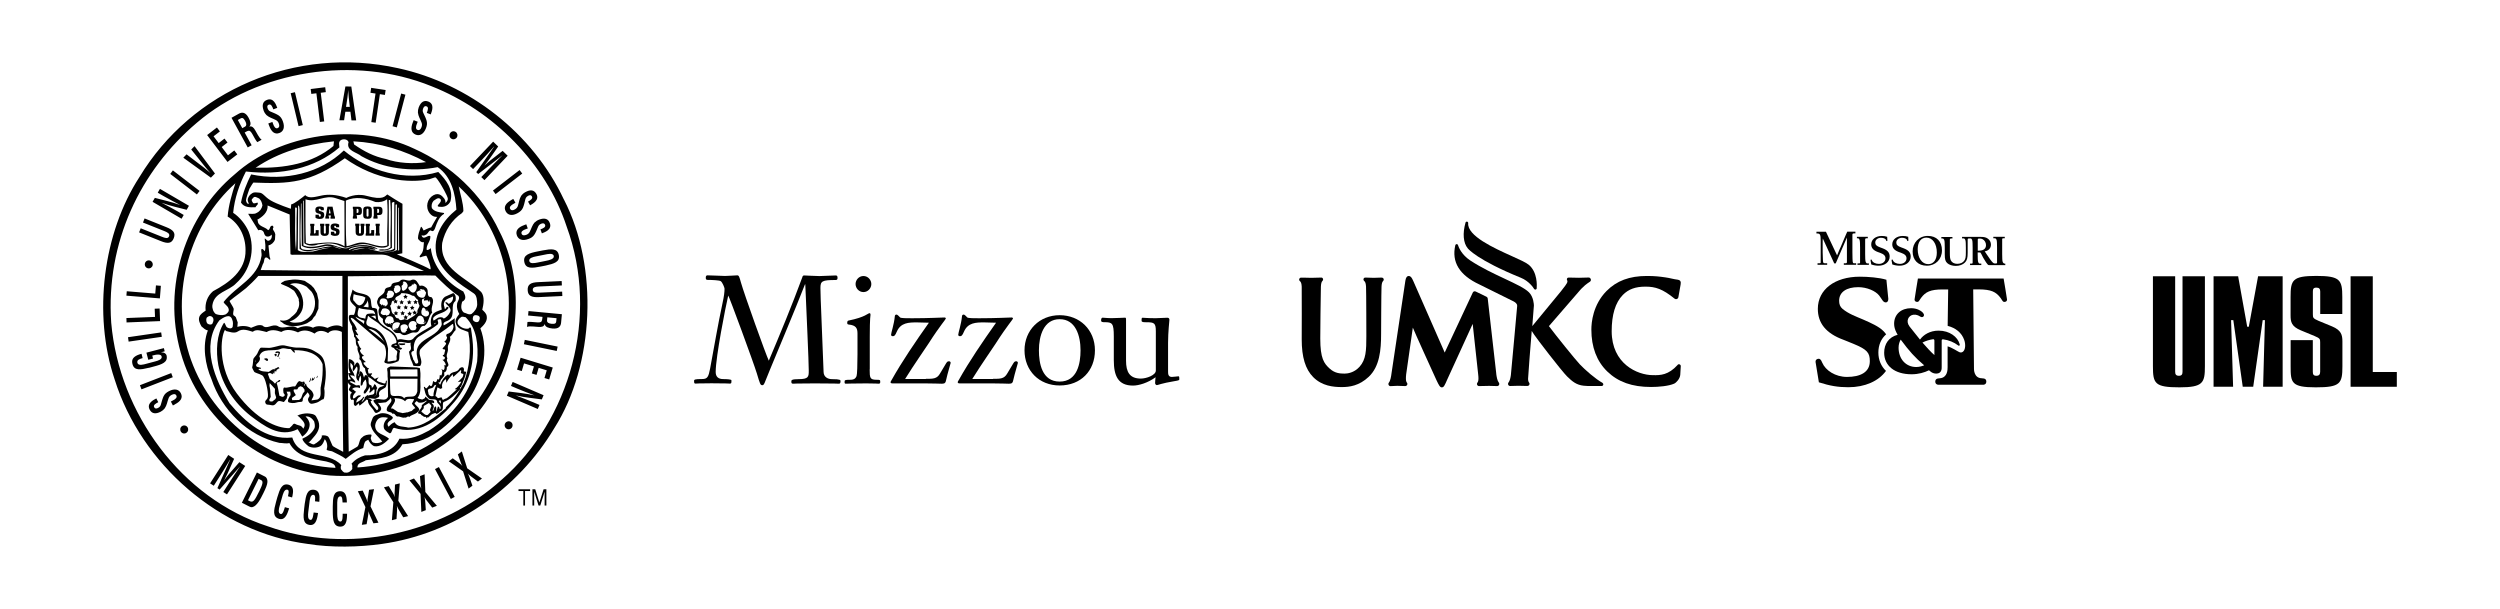 <?xml version="1.0" encoding="UTF-8"?>
<svg id="Layer_1" data-name="Layer 1" xmlns="http://www.w3.org/2000/svg" viewBox="0 0 482.4 117.5">
  <g>
    <path d="M108.81,38.51c-5.97-12.76-18.25-22.37-31.99-25.35-19.81-4.39-39.82,4.32-49.91,21-6.97,10.72-9.06,26.39-4.78,39.08,5.14,16.38,20.28,29.51,37.27,31.72,4.45.73,9.89.63,14.27,0,13.84-1.94,26.22-10.45,33.29-22.34,7.77-12.22,8.56-31.11,1.86-44.11ZM96.83,92.53c-11.48,10.52-29.7,14.54-45.2,9.01-16.56-5.39-28.64-21.7-30.17-39.28-1.06-15.51,5.64-29.37,16.53-38.58,11.81-10.11,30.4-13.1,45.3-7.03,11.85,4.66,22.07,14.9,26.05,27.06,6.34,17.28.66,37.34-12.51,48.83ZM96.36,44.63c-3.38-7.23-9.39-12.76-16.39-15.91-10.92-5.22-25.95-2.95-34.65,4.89-9.52,7.94-14.07,21.63-10.45,34.43,3.62,12.96,15.56,22.57,28.77,23.71,12.94.94,24.89-5.26,31.23-15.94,5.44-8.71,6.34-21.87,1.49-31.18ZM82.23,31.28c-2.52.4-5.48.2-7.77-.6-2.29-.47-4.22-1.47-6.14-2.81l-.13-.6c5.15.27,9.79,1.74,14.04,4.02ZM64.44,27.26l-.1.91c-4.08,3.42-9.43,4.32-15,4.19,4.38-2.98,9.62-4.52,15.1-5.09ZM65.5,28.5c-.03-.57-.23-1.01.2-1.41.43-.33,1.36-.3,1.56.34-.53,1.68,1.56,1.91,2.49,2.71,4.18,2.35,9.62,3.12,14.7,2.11,2.69,1.84,3.42,5.16,3.62,8.2-2.52,2.01-4.68,5.09-3.82,8.84,1.06,3.42,4.55,5.56,7.2,7.34.6.44.6,1.37.63,2.14-.03.74-.53,1.37-1.09,1.81-.57.24-1-.17-1.49-.27-.66-.54-.53-1.37-.33-2.08.96-.47.6-1.27.23-1.98-3.09-1.61-5.88-4.76-6.27-8.37-.23.2-.43.37-.79.37-.17-1.04.79-1.64.7-2.68-.5-.34-1.23.84-1.66-.03v-.17c.33.24.7-.03.96-.17.33-.27.36-.7.79-.74.47.43.76-.2.86-.54.33-.94.73-2.11,1.69-2.65v-.17c-.86-.13-1.86-.23-2.35-.94-.13-.5,0-1.04.33-1.41.36-.2.86-.77,1.33-.34.53.74-1.56,1.51.17,1.51.73.03,1.43-.37,1.76-1.07.6-2.31-.83-4.12-2.35-5.66-6.37,1.91-13.47-.17-18.22-4.15-4.51,4.35-11.32,5.99-17.89,4.62-.83,1.67-1.59,3.48-1.96,5.43.6,1,1.86.94,2.82.9.07-.34.63-.5.36-.9-.27.07-.5.2-.8.13-.2-.23-.53-.7-.1-.94.33-.57.8-.13,1.23.03.37.33.56.84.63,1.34-.13.64-.53,1.17-1.13,1.44-.43.3-1.16.13-1.63.17.66,1.04,1.33,2.14,1.96,3.18.43-.2.9.03,1.06.4.1.33.23.77.63.8.37.07.66-.13.9-.37.1.5-.1,1.04-.56,1.17-.43.13-.5-.4-.8-.4.07.77.27,1.61.03,2.44-.13-.07-.33-.5-.63-.44-.17.37.07.84,0,1.31-.7,4.39-4.81,5.73-7.33,8.94.23.5.8.7.96,1.27.2.54-.26.94-.63,1.14-.57.2-1.3.1-1.83-.1-.47-.37-.73-1.04-.66-1.71.37-2.55,3.19-2.68,4.61-4.25,2.69-2.38,3.75-6.53,2.39-9.95-.6-1.37-1.73-2.81-2.99-3.62.27-2.81,1.19-5.49,2.46-7.97,6.7.77,13.28-.54,18.05-4.66ZM92.58,61.35c-.03.3-.1.67-.43.8-.4.07-.7-.13-.9-.4-.07-.4,0-.91.47-.94.36,0,.83.1.86.54ZM88,62.52c.37,1.07,1.56,1.17,2.36,1.54.63,3.18.27,7-.93,9.91-.9,1.71-1.89,3.28-3.39,4.62v.17c-2.06,1.71-4.35,3.62-7.27,3.75-.9-.27-2.09-.03-2.62-1.04-.47.17-.8.47-1.16.87-.2-.17-.3-.57-.1-.8.27-.47.96-.54.9-1.04-.57-.57-1.46-.87-2.32-.74-.53.23-1.29.3-1.56.9-.17.54-.57,1.11-.27,1.71.33,1.14,1.52,1.98,2.12,2.85-.5.3-1.23.37-1.79.17-.27-.17-.33-.5-.43-.81-.03-.27.3-.54.06-.74-.63,0-1.29.1-1.69.54-.66.4-.5,1.37-.96,1.81l-1.66.97c-.1-4.39-.12-8.93-.16-13.4.08.28.3.48.55.66l-.36.67v.02s0,.02,0,.02c.01.22.21.34.36.45.1.07.2.14.2.19,0,.03-.02.1-.2.22l-.03.02v.03c-.08.35-.14.79.11,1.08l.03.04h.05c.19-.06.32-.06.38,0,.08.07.07.26.06.44-.02.29-.05.65.32.72h.04s.03-.01.03-.01c.15-.1.38-.3.55-.52l.12.38.04.11.09-.07c.5-.36.95-.79,1.29-1.13l.24.14c-.02.61.33,1.02.68,1.42.21.24.42.49.56.78.06.13.15.21.25.25.19.06.38-.06.55-.16.07-.04.14-.09.2-.11h.01s0-.01,0-.01c.17-.13.27-.28.3-.44.05-.33-.21-.66-.43-.96-.07-.09-.14-.18-.19-.26.33.05.66,0,.99-.04.17-.02.34-.05.52-.06h.03s.02-.02.02-.02c.06-.05.13-.1.21-.15.24-.17.5-.36.65-.67.38.47.12.8-.22,1.21-.21.25-.42.52-.48.83h0c-.05.17-.05.3.01.41.1.17.31.22.51.26.22.05.43.1.51.28l.03.07.07-.02c.25-.08.34.05.48.22.1.13.21.28.42.32h.01s.01,0,.01,0c.23-.03.43.04.64.11.23.08.47.16.75.09.21.06.35-.04.46-.12.12-.09.2-.14.36-.03l.06.04.05-.05c.2-.19.45-.3.73-.41.44-.19.89-.38,1.15-.92v-.03s0-.03,0-.03c-.09-.31-.29-.5-.49-.68-.17-.16-.33-.32-.42-.55l.41-.41.37.29h.02s.02.02.02.02c.56.07,1.1-.08,1.43-.4l.09.1-.9.75-.04.03v.05c.06.31-.14.55-.34.81-.16.19-.32.39-.38.63l-.02.06.05.03c.09.06.18.08.28.1.16.03.25.05.28.19v.05s.06.01.06.01c.08.02.16.09.24.15.14.12.32.26.53.17.03.04.08.06.11.08.06.03.06.03.06.06v.2l.14-.14.12-.12s.02.02.02.02l.06.06.06-.05.69-.62c.08-.02.17-.06.27-.1.16-.07.34-.15.43-.11.03.01.06.04.07.09l.02.06h.07c.28-.03.52-.21.73-.5l.04.04.05-.03c.46-.25.44-.65.43-1.04-.01-.27-.02-.53.12-.74,1.34-.46,2.33-1.53,3.12-2.38.12-.12.1-.25.08-.35-.02-.12-.02-.14.11-.16,0,0,.04,0,.04,0l.02-.04.22-.53c.3-.73.62-1.48.78-2.3l.02-.09h-.09s-.39-.07-.39-.07c0-.08,0-.16.02-.22.02-.15.05-.29-.1-.49h0s0,0,0,0c-.19-.19-.51-.06-.74.13h-.01s0,.02,0,.02c-.26.47-.61.57-.98.67-.38.1-.77.21-1.02.73l-.15-.2-.05-.06-.06.04c-.65.39-1.16,1.08-1.48,1.97l-.17-.24v.02c0-.06-.04-.1-.08-.11-.05-.02-.09,0-.13.02,0-.01.02-.02.02-.03.1-.14.14-.19.26-.14l.1.04v-.11c.05-.36.25-.57.48-.82.11-.12.22-.24.32-.38h0s0-.03,0-.03c.02-.12.01-.24,0-.35-.02-.22-.02-.31.17-.36h.01s.01,0,.01,0c.27-.15.33-.63.31-.93.15-.07.24-.17.28-.28.07-.2-.03-.41-.12-.62-.12-.25-.23-.49-.08-.71l.03-.04-.02-.04c-.19-.48-.11-.72-.01-1.01.08-.25.18-.54.12-1.01h0s0,0,0,0c-.06-.28.07-.56.21-.85.18-.37.38-.8.17-1.28.3-.18.47-.45.63-.7.13-.2.26-.4.45-.57l.03-.02v-.04c.02-.31-.04-.6-.09-.91-.06-.37-.13-.75-.08-1.16l.03-.19-.16.11-.06.04c-.56.41-1.32.96-1.94,1.24v-.04h0s0-.03,0-.03c-.15-.43.12-.57.57-.75.18-.07.34-.13.46-.23.7-.44.7-1.2.71-1.94,0-.68,0-1.32.52-1.71l.02-.02v-.03c.1-.37.13-1.16-.4-1.47l-.04-.02-.04.02-1.56.7h0s0,0,0,0c-.89.63-.74,1.88-.61,2.46-.12.05-.25.1-.37.14-.44.16-.89.32-1.25.66-.48.54-.63,1.56-.37,2.39-.35.22-.71.43-1.07.63-.8.45-1.62.92-2.28,1.59h0s0,.01,0,.01c-.45.64-1.11.53-1.8.42-.52-.08-.95-.24-1.38.03-.26-1.23-1.21-1.77-2.06-2.32-.67-.43-1.37-.87-1.71-1.66-.02-.17-.04-.37-.05-.58-.03-.47-.07-.99-.19-1.39v-.03s-.04-.02-.04-.02c-.24-.14-.54-.2-.82-.18-.18-.27-.21-.61-.24-.98-.02-.26-.04-.53-.13-.77h0c-.35-.73-1.08-.89-1.8-1.05-.56-.12-1.15-.25-1.54-.66l-.1-.1-.04.13s-.43,1.41-.43,1.41c-.16.66.33,1.12.76,1.53.12.11.24.22.33.33-.06.52-.13,1.06-.36,1.5-.11.01-.22,0-.32,0-.19-.02-.39-.04-.6.12l-.03.02v.03c-.16.72.19,1.33.49,1.87l.1.17c-.06.42.06.72.18,1.01.11.27.22.55.19.94v.04s.03.03.03.03c.29.26.31.58.32.93.02.35.04.71.34,1.01-.09.46.05.83.2,1.18.14.36.27.7.14,1.11l-.02.06.05.04c.29.21.37.5.46.82.1.35.2.71.6.94.04.58.23,1.09.61,1.61v.02s.03,0,.03,0c.36.19.68.43.98.68.6.47,1.23.95,2.11.94-.08.1-.22.16-.35.2-.06.02-.12.04-.18.07-.69.1-.82.81-.92,1.38-.02.09-.03.17-.05.25-.01,0-.03.02-.05.03v-.03c.03-.16.02-.33.01-.5-.02-.3-.03-.59.14-.8l.05-.07-.06-.05c-.06-.06-.1-.15-.13-.25-.05-.16-.12-.35-.34-.4l-.08-.02-.02.08c-.06.28-.23.52-.43.62-.03-.04-.03-.08-.02-.15,0-.1.01-.24-.15-.35h-.01s-.02-.01-.02-.01c-.43-.1-.44-.39-.43-.84.01-.39.03-.83-.41-1.1h-.01s-.01-.01-.01-.01c-.28-.05-.34.16-.38.3-.02.07-.04.13-.07.18-.06-.13-.1-.27-.14-.42-.08-.32-.17-.66-.52-.8l-.08-.03-.03.08-.32.89c-.08-.11-.03-.22.07-.41.08-.16.17-.33.14-.52v.02-.11c.08-.52.17-1.24-.33-1.61l-.02-.02h-.03c-.26.03-.36.25-.46.44-.04.09-.08.17-.13.23-.03-.13-.03-.29-.02-.44,0-.05,0-.1,0-.14v-.04c-.24-.41-.63-.68-.98-.68h-.08v.08c0,.14-.02.28-.03.43-.05.7-.11,1.56.36,2.19l-.35-.02h-.1s.02.1.02.1c.09.5.26.84.51,1.07-.03.06-.08.06-.2.06-.12,0-.27-.02-.36.14,0-1.42-.02-2.83-.04-4.23v-15.81l14.97-.17,1.92.03c1.3,1.31,2.89,2.88,4.45,3.92.4.57-.3,1.07-.27,1.68-.1.64.13,1.31.43,1.81-.43.57-.96,1.17-.6,1.94ZM68.53,73.65c-.1-.26-.3-.47-.51-.66-.19-.18-.37-.37-.48-.61.11.04.22.05.33.06.15.01.29.02.4.1l.18.14-.05-.22c-.06-.28-.21-.55-.37-.83-.19-.34-.39-.69-.42-1.07,0,0,0-.35,0-.55.21.13.34.3.47.53.1.22-.03.45-.03.68,0,.13,0,.08.04.26l.08.15.19-.23s.18-.27.11-.14c.12-.22.24-.44.39-.56.22.37.12.77.01,1.19-.14.53-.29,1.08.22,1.59l.13.13v-.18c.04-.3.14-.55.25-.81.02-.05.04-.1.06-.16.2.35.16.72.11,1.14-.03.23-.06.47-.04.73v.08h.08c.23,0,.28-.21.32-.38.03-.13.06-.27.16-.34.05-.04.09-.11.14-.19.09-.16.16-.25.28-.23.25.83.22,1.45-.1,1.85-.19.23-.36.48-.28.75l.02.06h.27s.02-.03.02-.03l.1-.12c.27-.33.61-.74.64-1.15.02.03.04.08.06.17.02.09.05.19.11.27,0,.21-.05.37-.14.49l-.03.04.02.05.03.07.05.1.08-.07.74-.66c.15.13.11.42.07.65,0,.04-.01.08-.02.12-.11.27-.36.3-.62.33-.18.02-.37.05-.5.16-.03-.05-.07-.09-.13-.1-.11-.02-.21.08-.29.17-.06.07-.14.15-.2.15h-.08v.08c0,.37-.31.66-.58.92-.02.02-.04.04-.06.06.05-.18.15-.36.26-.53.09-.16.19-.32.24-.48l-.15-.06c-.26.53-.88.88-1.39,1.13.07-.48.3-.97.72-1.12h.02s.01-.02.01-.02l.1-.1.09-.1-.13-.04c-.35-.12-.59.09-.8.28-.18.16-.35.31-.59.29-.16-.45.16-.86.49-1.2l.1-.1-.13-.04c-.1-.03-.16-.11-.23-.19-.09-.11-.21-.24-.41-.21.02-.15.17-.26.47-.35.27-.06.65-.06.9.06l.1.05.02-.1c.04-.2.03-.32-.04-.4-.1-.1-.25-.08-.42-.05-.17.03-.33.05-.42-.05h-.01s-.01-.02-.01-.02l-1.06-.57c.03-.06.06-.11.11-.13.19-.08.53.09.75.2h.03s.02.02.02.02h.17l-.04-.11ZM72.67,76.79c.21-.05.47-.1.52-.39v-.02s0-.02,0-.02c-.25-.79.23-1.04.77-1.34.53-.28.58-.33.69-1.42l-.08-.19c-.16.04-.1.24-.14.36-.06.18-.1.24-.24.22,0,0-.18-.03-.23-.03l-.47-.18h-.01s-.01,0-.01,0c-.22-.02-.56-.19-.71-.3-.02-.02-.04-.04-.04-.07-.01-.12.12-.31.17-.36l.19-.23-.28.09s-.26.09-.43.2c-.05.03-.21-.13-.31-.22-.11-.11-.23-.22-.36-.28-.07-.04-.11-.08-.11-.12,0-.05.01-.15.22-.33l-.08-.14s-.32.08-.55.05c-.1-.01-.12-.17-.15-.38-.01-.11-.02-.21-.05-.29v-.02s-.03-.05-.03-.07c.01,0,.03-.01.05-.02.05-.02.11-.05.19-.09l-.06-.16c-.16.05-.32-.11-.57-.4-.06-.07-.13-.15-.21-.22-.19-.2-.23-.38-.18-.46.04-.07.15-.08.3-.03l.07-.15c-.71-.47-.72-.78-.69-.89.03-.11.13-.18.21-.18h.21s-.16-.15-.16-.15c-.74-.62-.66-.94-.62-1.02.04-.08.12-.1.13-.1,0,0,0,0,0,0l.09-.14c-.27-.19-.44-.66-.57-1-.05-.12-.09-.23-.12-.31-.03-.06-.04-.1-.03-.13.02-.05.12-.07.2-.1.02,0,.04-.01.07-.02l.12-.04-.09-.1c-.75-.84-.66-.99-.66-.99.02-.02.17,0,.38.12l.11-.12s-.46-.69-.62-1.02c.03.02.06.04.11.07.09.06.16.06.2.01.04-.04.14-.14-.42-1.1h0s0-.01,0-.01c-.3-.34-.53-.7-.71-1.09l.06-.15.41.16,6.01,5.14c.5.92.39,2.33,0,3.16v.03s0,.03,0,.03c.08.21.25.24.4.26.08.01.17.03.24.07h.02s.02.01.02.01c.64.06,1.26-.15,2-.48h.03s.01-.03.01-.03c.19-.32.19-.66.19-.99,0-.29,0-.57.12-.84v-.03s0-.03,0-.03c-.08-.28-.3-.36-.48-.42-.14-.05-.24-.09-.28-.18.13,0,.27.08.4.15.18.09.35.18.51.13.09-.03.16-.1.21-.21l.05-.11h-.11c-.18-.04-.33-.11-.5-.2.03,0,.06,0,.09-.02l.07-.02v-.07c-.04-.12-.13-.23-.21-.33-.16-.2-.22-.3-.05-.45.38-.14.76-.06,1.16.03.39.09.8.17,1.21.04-.08.22-.03.45,0,.67.05.28.1.55-.09.81-.06.04-.11.12-.14.18,0,.01-.01.03-.02.05l-.1-.05.02.15c.03.26.16.75.17.77,0,0,.11.52.11.52h0s0,.02,0,.02l.22.47s.11.25.11.25c0,0,.22.58.22.58l.02.05h.05s.74.12,1.21.03h.04s.02-.04.02-.04c.34-.56.18-1.1.03-1.62-.15-.51-.29-.99-.03-1.53,1.12-1.3,2.52-2.26,3.87-3.19.78-.54,1.58-1.1,2.31-1.7.06-.02.11-.03.13-.01.04.03.05.14.05.23,0,.1.01.19.05.26-.07.71-.53,1.24-1.26,1.44h-.03s-.02.03-.02.03c-.01.02-.12.18-.09.34.02.08.06.14.13.18.04.02.02.16.01.22-.04.32-.43.63-.43.64l-.11.09s.13.06.13.06c.01,0,.3.13.23.34-.07.22-.49.67-.64.83l-.03.03v.04s.04.17.34.16c.02,0,.08,0,.12.07.05.09.05.22,0,.3-.05.07-.06.18-.08.3-.03.22-.06.36-.19.39-.04.01-.14.04-.15.13,0,.1.1.15.24.22.05.02.13.06.15.08,0,.08.03.26-.06.38-.04.06-.11.1-.21.11l-.2.03.16.12c.24.18.55.73.48.91,0,.02-.03.07-.17.05l-.18-.03.1.15c.06.09.07.56-.08.72-.04.04-.1.08-.25,0l-.26-.15.14.26c.09.15,0,.88-.17,1-.01,0-.06.04-.16-.09l-.14.09c.05.12-.01.66-.17.77-.02.01-.06.04-.14-.03l-.1-.08s-.04.12-.04.12l-.02.05c-.05.15-.12.39-.27.44-.1.04-.24-.01-.41-.14l-.11-.08-.02.14c-.1.65-.24.83-.34.86-.1.03-.21-.07-.29-.15l-.08-.09-.05.11c-.06.11-.24.31-.43.51-.04.04-.07.05-.12.05-.1-.02-.21-.14-.3-.31l-.16.06.17.7c.14.6.23.93.67,1.37h0c.23.31.6.3.92.3.43,0,.77-.01.85.62v.03s.03.02.03.02c.38.35.71.73.57,1.15-.01.04-.02.05-.13.05-.01-.04-.03-.09-.04-.14-.03-.14-.07-.33-.28-.33h-.07v.06s-.23.87-.23.87h-.06c-.01-.09,0-.19,0-.31.01-.2.02-.41-.06-.59l-.03-.06h-.06c-.18.05-.25.28-.31.51-.04.14-.09.3-.16.35v-.02s-.11-.1-.11-.1c.17-.31.4-.73.14-1.09h0s0-.01,0-.01l-.28-.29s-.01-.05-.01-.05c0,0,.03-.02.05-.03,0,0,.02-.01.03-.02.03.01.05.03.07.04.07.05.2.14.32-.02l.02-.02v-.03c-.02-.4-.36-.43-.63-.45-.22-.02-.43-.03-.55-.2h0s0-.02,0-.02l-.43-.37-.11-.09-.03.14c-.04.21-.2.27-.39.35-.06.02-.11.05-.17.08l-.11-.02c-.29-.05-.58-.11-.8-.31.61-.73.59-1.81.55-2.85-.02-.46-.03-.89.01-1.28,0,0,0-.61,0-.61h0s0,0,0,0l-.1-.9h0s0-.02,0-.02c-.03-.09-.14-.11-.33-.13-.12-.02-.26-.04-.34-.07h-.01s-.02,0-.02,0l-4.99-.19h-.04c-.06.04-.13.08-.19.11-.15.07-.3.14-.37.23l-.02.02v.03s0,.31,0,.31h0s0,.03,0,.03c.08.29.07.72.07,1.03,0,.07,0,.13,0,.19h0s0,.01,0,.01l.03.3s.06,3.28.06,3.56c-.3.68-.81.61-1.4.53-.48-.07-.97-.14-1.39.19l-.05.04.02.06c.09.26.3.5.5.72.23.26.45.5.44.73,0,.12-.07.23-.2.34h-.13c-.11-.15-.25-.31-.39-.47-.36-.4-.72-.82-.76-1.29l.17-.05.16-.05-.14-.1-.36-.27-.07-.05-.05.07s-.02.02-.08.02h0v-.17c.43.11.79.15,1.24.18h.03s.03-.02.03-.02c.06-.05.16-.07.27-.1ZM72.03,59.92c.23.19.33.48.39.79-.26-.3-.77-.23-1.18-.18-.1.01-.19.03-.27.03h-.02s-.01,0-.01,0c-.34.16-.37.44-.41.7-.01.08-.03.16-.05.24-.18-.08-.37-.11-.56-.14-.39-.06-.72-.12-.9-.57-.06-.46.09-.95.23-1.38.49.2,1.03.26,1.56.31.4.04.82.08,1.21.19ZM73.4,62.74h0s.01.02.01.02l.16.1c.23.28.61.5,1.01.74.78.45,1.26.78,1.74,1.67l.17.53c.09.37-.08.42-.34.48-.23.06-.7.15-.64.59.07.18.39.19.5.29.1.1.21.29.39.4.18.11.27.23.27.38s-.1.4-.12.65c-.13.34.23.94-.33,1h-.2l-.96.17h-.27l.03-.6.06-1.91c-.28-1.44-.8-2.81-2.08-3.62h.01c-.23-.21-.61-.33-.98-.44-.45-.13-.91-.27-1.08-.61-.1-.21-.08-.48.05-.83.08-.13.11-.28.13-.43.02-.18.05-.31.15-.37.3.35.72.61,1.13.87.43.27.87.55,1.18.92ZM76.61,66.7s.04.05.06.08c-.19-.08-.39-.12-.63-.05.03-.05.08-.09.17-.14.01,0,.03-.02.04-.03.18-.08.24,0,.35.14ZM74.2,66.04c-.83-1.04-2.09-1.74-3.12-2.61,1.56.17,2.39,1.41,3.12,2.61ZM72.11,61.28c-.15-.12-.3-.23-.5-.27v-.02s.8-.09.8-.09h.04c0,.06.02.11.03.17.02.15.05.31.08.46-.17-.02-.31-.13-.45-.24ZM71.1,59.31l-.97-.13s.06-.06.1-.1c.31-.31.69-.68.67-1.15.17.44.24.9.2,1.38ZM70.52,57.46l-.04.02v.05c-.12.54-.39,1.21-1.01,1.38-.41.08-.71-.29-.97-.61-.11-.14-.22-.27-.33-.36-.08-.38,0-.8.08-1.18.3.13.64.19.98.25.47.08.96.17,1.33.45-.01,0-.02,0-.04,0ZM70.32,61.89l-.1.64c-.53-.64-1.26-.7-1.63-1.41.53.23,1.1.64,1.73.77ZM79.86,67.61c-.06-.53-.09-1.83.83-2.57.45-.29.89-.55,1.31-.81.8-.48,1.56-.93,2.34-1.54h0c.31-.19.22-.48.15-.7-.04-.12-.07-.23-.03-.28.02-.04.1-.06.21-.07h.01s.01,0,.01,0c.15-.07.27-.08.34-.04.11.07.14.29.16.49.01.11.02.21.04.29.07.34-.12.61-.31.86-.06.09-.12.17-.17.25-.44.65-1.21,1.12-1.95,1.57-1.36.82-2.77,1.67-2.31,3.75,0,.17.05.36.11.54.13.42.19.68-.15.81-.29.03-.35-.11-.44-.34-.06-.14-.12-.3-.26-.42-.02-.18-.1-.37-.18-.58-.13-.32-.26-.64-.16-.86.06-.12.18-.2.38-.25l.07-.02v-.07ZM86.55,59.45l.03-.06-.05-.05c-.07-.07-.17-.17-.32-.12h-.04s-.01.06-.01.06c-.05.17-.16.3-.32.37-.02-.14-.05-.28-.09-.41-.1-.34-.19-.66,0-.97h0s0-.01,0-.01c.18-.44.63-.61,1.06-.79.21-.08.41-.16.6-.28.09.62-.19,1.15-.77,1.42-.1.04-.14,0-.22-.1-.08-.1-.18-.24-.4-.17l-.11.03.06.09c.09.14.23.28.37.42.39.4.8.81.49,1.37-.26.56-.73,1.04-1.21,1.23-.04-.08-.1-.14-.2-.19-.27-.13-.72-.07-.95.06,0,0-.58.38-.79.52-.12-.21-.14-.4-.06-.57.33-.44.84-.63,1.37-.84.58-.22,1.19-.45,1.55-1.04ZM84.1,62.27c-.02.08-.09.15-.19.25-.03.03-.06.06-.09.09-.01-.04-.01-.11-.01-.18,0,0,0-.02,0-.02.02-.01.04-.02.06-.03.08-.05.15-.09.24-.1ZM84.89,75.02l.03.02h.03s.31-.12.31-.12l.06-.02v-.06s-.03-.44-.03-.44c0-.03,0-.77.77-1.25l.04.45.03.27.13-.24c.28-.52.88-1.2,1.13-1.41,0,.12.02.32,0,.36,0,0,0,0,0,0l.11.13.56-.51c.42-.37.74-.67.91-.83.02.21.02.4-.02.44-.04.05-.04.1,0,.15.07.11.32.19.45.19.02.12-.03.51-.21.72-.24.27-.66.66-.66.67l-.21.2.28-.06c.28-.06.38-.02.39,0,0,0,0,.05-.06.15l-.03.04c-.23.34-.66.97-1.07,1.12l.04.16c.14-.03.24-.04.31-.04-.9.85-1.89,1.72-2.03,1.76,0,0,0,0,0,0-.18.02-.54.21-.7.31l-.23-.46-.03-.06-.06.02-.63.16-.21-.24h0s-.01-.02-.01-.02l-.26-.16.36-1.58.05-.09.47.25ZM85.04,77.9l-.38-.53c.08-.07.2-.11.34-.12.09.17.07.44.04.65ZM83.66,76.39c-.46.23-1.03-.1-1-.57-.46-1.27.9-.5,1.1-1.41l.43-.17c-.27.7-.6,1.41-.53,2.14ZM82.97,79.15l.12.34-.54.57c-.38.11-.62-.1-.87-.32-.12-.11-.24-.21-.38-.28.08-.25.18-.41.33-.47h.02s.01-.03.01-.03c0-.01.17-.26.11-.57v-.02s-.02-.02-.02-.02h0c.2-.13.81-.47,1.05-.61l.06-.03s0,.06,0,.09v-.02c-.05.13.11.24.23.3l.16.28-.29.74v.03s0,.03,0,.03ZM79.87,76.46c-.52.17-1.8-.07-1.86.44-.37-.57-1.07-.5-1.43-.5s-1.12.16-1.23-.47c-.1-.63-.1-2.85-.1-2.85h5.31l-.03,2.42s-.14.79-.67.96ZM77.62,79.69l-.83-.19-.98-.66h-.02s-.03-.01-.03-.01h-.3c.03-.2.18-.42.34-.65.28-.41.62-.9.29-1.38.15.03.31.04.48.06.51.04,1.04.08,1.53.51l.07.06.05-.08c.31-.45.74-.41,1.24-.36.15.01.3.03.45.03-.04.2-.14.37-.25.54-.05.08-.1.16-.15.25l-.02.04v.04c.09.19.23.34.36.49.12.14.24.26.3.42-.19-.02-.34.13-.47.27-.14.14-.28.29-.46.29h-.03s-.44.17-.44.17h-.02s-.02.03-.02.03c-.02.01-.1.01-.15.01-.1,0-.21,0-.29.05l-.64.1ZM75.26,71.3l5.28-.03.03,1.37h-5.24l-.07-1.34ZM72.51,76.33c-.12.11-.19.15-.26.13.04-.06.13-.11.28-.15h.01s-.02.01-.03.03ZM60.71,85.7c-.36.17-.6-.1-1.12-.33-.14.1-.09-.04-.09-.04.03.01.06.03.09.04.14-.1.46-.42,1.2-1.33,1.49-1.84.49-3.07.23-3.63-.26-.56-1.16-.6-1.68-.64-.52-.03-1.47.14-1.97.44.17.04.57.4,1.06,1,.5.6.41,1.04.1,1.51-.07-.09-.28-.46-.59-.57-.31-.12-.57-.12-.94-.33-.37-.21-.58.24-.58.24,0,0-.43.45-.58.56-2.41.04-6.36-1.65-10.13-6.67-3.78-5.02-3.14-10.9-2.31-12.29l.26.23c.37.04,1.53.56,2.2.09.96-.67,1.95-.23,2.91.04.75-.59,1.63-.17,2.68.05.83-.54,1.83-.39,2.83-.02.91-.59,2.08-.42,3.22.09.79-.46,1.83-.58,3.2.23.71-.75,1.82-.59,2.61-.09.5-.63,1.69-.73,2.65-.23l.26,23.14s-1.11-.59-1.49-.8c-.38-.22-.49-.27-.6-.45-.12-.18-.53-1.35-.76-1.63-.23-.28-.9-.37-1.3-.27.24.63-.99,1.46-1.37,1.64ZM44.3,58.07c.53-.4,1.14-.94,1.86-1.44l1.33-1.04c.78-.72,1.44-1.31,2.35-2.34h16.23v9.85c-.8-.57-2.06-.27-2.86.17-.76-.3-1.99-.54-2.82-.03-.93-.47-2.09-.34-2.95.1-1.2-.9-2.76.37-3.85-.43-1.1-.5-2.09.77-2.95-.1-.83-.27-1.49.2-2.19.44-.76-.4-1.83-.44-2.65-.17l.07-.87-.37-1.01-.23-.23c-.46-.13-.23-.8-.2-1.07l.03-.3c-.13-.44-.6-1.04-.8-1.51ZM61.72,52.24l-11.42-.13.43-1.17c.37-.37.07-1.44.8-1.24l.58.46c.16-.28-.14-.56-.11-.86l-.2-1.94c.56-.13,1.06-.57,1.26-1.14l.06-1.01-.1-.33c-.1-.3-.56-.67-.27-.94.03-.17-.03-.3-.16-.4-.63,0-.36.7-.86.87-.53-.67-2.03-.67-1.99-1.88l-.13-.1c1-.57,2.13-1.44,2.03-2.78l4.25,1.74.16,7.67.27.1,15.5-.03c1.16.03,2.36-.17,3.42.37l.2.1,3.52,1.44,2.85,1.24-20.08-.03ZM47.82,38.78l.2.54c-.37.1-.53-.46-.56-.67-.02-.26.56-1.95.65-2.17,0-.02.02-.05.03-.07.26-.5.74-1.18.74-1.18,6.97.28,10.91.11,17.66-4.69,5.99,4.26,12.39,4.87,16.31,4.04.76-.23.88-.3,1.1-.36.22-.06.82.93.97,1.15.15.22,1.47,2.45,1.49,2.95.03.5-.46.84-.46.84,0,0,.06-.47-.21-.82-.28-.35-.95-1.32-2.12-.66-1.18.66-1.61,2.29-.7,3.48.65.84,1.44.68,1.44.68-.31.48-1.16,2.04-1.16,2.04-.4.04-1.46.6-1.46.6,0,0-.42-.95-.53-.67-.11.28-.14.45-.27.77-.13.32-.43,1.43-.2,1.61.23.18.45.65,1.06.54-.07.35.02,1.7-.53,2.31-.56.61-.18.68,0,.57.17-.11.82-.22.96-.27.14-.04,1.32,3.05.67,2.58-.65-.47-6.31-2.84-6.31-2.84l1.04-.2.03-9.55c-1.01-.55-2.38-1.47-2.93-1.81-.46.32-.74,1.18-4.02.27-2.09-.58-3.88.4-3.88.4-2-.69-3.51-.7-4.67-.48-1.16.22-2.55.72-3.26-.06-.53.44-2.22,1.78-2.71,1.78l-.07.86s-2.64-.88-3.88-1.61c-1.25-.73-1.46-1.51-2.29-1.51-.41,0-.82-.16-1.26.1-.49.29-.73.63-.87,1.09-.03.13-.04.27,0,.42ZM76.59,48.52l.23-.2v-8.21l.13-.07.07,8.2-.43.27ZM72.24,47.96c-1.53-.57-3.38-.4-4.84.27l-.1-.13c1.62-.87,3.75-.64,5.48-.03l.07-.07c-1.66-1.04-4.18-.84-5.84-.1-1.53.17-2.79-1.01-4.31-.7-1.26.3-2.85.7-4.15.17l-.03-8.64h.13l.07,8.2c.7.57,1.86.57,2.66.23,1.2-.17,2.39-.34,3.62.03l1.62.64c1.46-.27,2.79-.97,4.42-.64,1.23.33,2.89,1.04,3.98.23v-8.81h.27c.27,3.18-.03,5.93.07,9.08-.53.6-1.59.4-2.29.37.4.3,1,.1,1.49.17.4,0,.73-.2,1.06-.4v-8.71c.17-.07.33-.2.47-.13l-.03,8.98c-.8.67-2.19.23-3.09.37,1.06.2,2.32.57,3.29-.1l.07-8.74.26-.07v8.81c-1.78.92-3.97.14-5.78-.3-.08,0-.16-.02-.24-.02-.95.07-1.85.23-2.74.46.77-.4,1.77-.53,2.74-.46.04,0,.07,0,.11-.01.04.01.09.02.13.03.42.04.82.12,1.2.24h.46l-.2-.2ZM61.88,48.06c.53-.23,1.13-.23,1.76-.23-1.16.07-2.19.47-3.29.7-.86,0-2.16.3-2.89-.27l.07-8.61c.33.07.2.57.27.74v7.6c1.16.97,2.85.2,4.08.07ZM58.27,48.06l-.2-.23c-.23-2.68,0-6.1,0-8.57h.1l.06,8.17c1.33.87,3.12.34,4.61.03.46-.04.89,0,1.3.1.6.03,1.19.18,1.79.54-.6-.18-1.17-.41-1.79-.54-1.96-.1-3.95,1.1-5.88.51ZM58.96,38.45c1.96.74,3.75-.94,5.84-.2l1.66.54.03,8.74c-2.02-1.27-4.58-.54-6.84-.44l-.63-.2c-.1-2.78-.07-5.36-.07-8.44ZM66.73,38.71c1.83-.87,3.95-.47,5.71.27.8.1,1.63-.07,2.26-.54.23,3.11-.07,5.56.03,8.91-1.99.67-3.68-1-5.77-.44-.7.17-1.36.5-2.09.6-.23-3.08-.1-5.93-.13-8.81ZM57.11,48.26c-.3-2.44-.1-5.83-.16-8.14.06-.2.3-.07.33.07-.13,2.51.03,5.46-.17,8.07ZM40.98,62.46c-.27.3-.76.13-.96-.03-.23-.27-.27-.7-.17-1.04.07-.23.26-.2.43-.37.43-.13.83.14.9.54.07.37-.1.64-.2.9ZM36.46,68.25c-3.68-11.99.27-25.12,8.96-32.89-.63,1.94-1.33,4.25-1.49,6.43,2.16,1.27,3.45,3.75,3.45,6.43.1,4.02-3.18,6.33-6.27,7.97-1.1.94-1.59,2.31-1.43,3.75-.43.3-1.06.67-1.23,1.24-.2.6.13,1.27.43,1.81.36.3.76.7,1.23.77-1.13,2.95-.5,6.67.7,9.41,1.96,5.93,7,10.95,13.11,12.29.63,0,1.26.2,1.92.03,1.43,2.65,4.45,3.08,7.1,3.55.67.23,1.76.33,1.79,1.24-13.01-.67-24.42-9.71-28.28-22.04ZM67.99,90.49c-.3.47-.8.8-1.33.7-.4.07-.67-.44-.86-.64-.07-.27-.07-.6.06-.8-2.56-2.88-8.13-.9-9.46-5.33-5.11.57-9.06-2.98-12.11-6.6-2.72-4.42-5.67-11.09-1.96-16.01.63-.44,2.09-1.51,2.49-.1.2.47.13.9.07,1.37-.23.44-.73.27-1,.13-.4-.2-.33-.74-.66-.94-1.46,2.24-1.59,5.49-1.1,8.21.79,3.85,3.08,7.27,6.21,9.75,2.52,1.88,5.64,4.35,9.09,2.58.3.5.63.94.89,1.44.76-.5,1.4-1.34,1.43-2.28,0-.67-.37-1.21-.8-1.61.73-.1,1.29.37,1.66.94.1.4.26.97.03,1.41-.53.97-1.33,1.51-2.29,1.94.07.54.73,1.1,1.19,1.47.67.34,1.53.34,2.22,0,.53-.3.7-.87.9-1.37.36.34.66,1.27.36,1.98.16.33.83.2,1.23.44.9.47,1.66.77,2.46,1.37,1-.77,2.06-1.71,3.38-2.08.13-.47.13-.97.47-1.34l.5-.27c.23.5.6,1,1.1,1.24,1.2.24,2.19-.7,2.92-1.41-.86-.9-2.72-.87-2.69-2.61.07-.44.23-.84.53-1.17.5-.5,1.33-.44,1.96-.27-.56.47-1,1.21-.8,1.98.16.5.73.77,1.16,1.01.5-.17.33-.91.8-1.07,4.48,1.47,8.46-1.24,11.15-4.45,3.05-3.22,4.54-7.7,3.98-12.53-.1-.81-.17-1.48-.3-2.25-.2-.37-.36.1-.53.1-.73.1-1.56-.27-1.99-.9-.23-.6.2-1.04.6-1.31.27-.23.6,0,.9,0,2.16,2.18,2.49,5.36,2.22,8.54-1.03,5.66-4.51,10.35-9.29,13.33-1.73.94-3.58,1.77-5.71,1.57-1.1,2.48-3.98,3.25-6.64,3.22-1,.27-1.96.84-2.62,1.64.3.23.1.64.17.97ZM68.99,90.22c-.13-.94,1.06-1,1.59-1.41,2.66-.33,5.64-.47,7.07-3.08,5.74-.27,10.12-4.62,13.08-9.11,2.42-3.75,3.62-8.91,1.96-13.26.5-.47,1.43-1.31,1.23-2.35-.07-.54-.5-.9-.86-1.24.26-1.07.5-2.51-.2-3.42-2.82-2.75-8.13-4.49-7.53-9.48.53-2.38,1.83-4.42,3.82-5.76l.27-.37c-.03-1.64-.6-3.18-.9-4.76,8.5,7.84,11.95,20.86,8.1,32.52-3.78,11.99-14.97,20.9-27.61,21.7ZM83.22,57.33c-1.13-.03-.33-1.24-.96-1.78-.33-.3-.76-.57-1.26-.37-.4-.54-.63-1.41-1.49-1.21-.73.5-1.43-.27-2.16.07-.43.64-1.29.27-1.76.81-.1.87-1.03.33-1.33,1.07,0,1.01-1.23,1.07-1.39,1.94-.3.54.1,1.14.37,1.54-.2.27-.27.74-.13,1.14.03.47.46.74.8,1-.2.8.43,1.21.93,1.54.76-.07.86.8,1.49,1.14.3.13.86-.07,1.03.17.96.8,1.66-.4,2.69-.23,1.13.13.76-1.41,1.86-1.27.86-.57.76-1.91,1.49-2.58-.46-1.04.7-2.14-.16-2.98ZM81.1,55.86h-.1c.2-.3.53.17.79,0l.43.6c-.07.3-.13.77-.5.97-.53.1-1-.13-1.26-.6l-.1-.54c.27.1.43-.37.8-.2-.03-.07.03-.17-.07-.23ZM79.47,54.96c-.07-.17.5.13.36-.27.27.03.43.13.57.37.1.57-.07,1.01-.46,1.34-.53.23-.86-.3-1.13-.67-.13-.64.6-.27.66-.77ZM77.65,54.75c.1.03.17-.07.23-.1l-.17-.23c.46-.3.9.23.96.7-.07.54-.37.8-.8,1-.47,0-.26-.67-.4-.9.03-.23.5-.23.16-.47ZM77.45,56.56c.83.03,1.43.07,2.13.5.53-.07.63.67,1.1.8-.07.44.1.77.26,1.11-.03.47-.56.8-.37,1.31-.09.13-.19.24-.3.34l-.04-.22.22-.22-.31-.04-.14-.28-.14.28-.31.05.23.22-.05.31.28-.15.21.11c-.49.44-1.12.71-1.67,1.08-.17-.16-.35-.17-.51-.15l.25-.14.28.14-.06-.31.22-.22-.31-.04-.14-.28-.14.29-.31.05.23.22-.05.3c-.41.07-.81.41-1.16-.22-.43.09-.55-.27-.7-.57l.26-.14.28.14-.06-.31.22-.22-.31-.04-.14-.28-.14.29-.31.05.23.22-.04.29s-.02-.03-.02-.05l-.07-.1c-.66-.24-.43-1.14-.8-1.68.5-.23.1-1.04.76-1.01l.16-.14.23-.5c.33-.27.86-.34,1.03-.77ZM75.96,55.66c.2-.03.27-.27.17-.44.33-.17.86-.37,1.09.17.23.47-.07.97-.53,1.07-.43.4-.56-.2-.73-.47.03-.13.2-.27,0-.33ZM74.7,56.9c-.2-.1-.07-.17,0-.27.2-.2,0-.5.36-.54.5-.07.86.1.99.57-.07.34-.23.7-.56.8-.33,0-.66.27-.93,0,.07-.07.17-.33.13-.57ZM73.3,58.61c-.13-.23-.03-.94.43-1.01.3-.07.83,0,.96.37.06.24.26.6.03.84-.03.3-.53.07-.36.4h-.1c-.03-.14.03-.27-.06-.34-.23.27-.2-.1-.43-.1-.2.09,0,.35.05.42-.16-.17-.26-.52-.52-.58ZM73.57,60.58c-.3-.17.07-.67.2-.97.47-.27,1.23-.07,1.46.5.1.27-.2.5-.16.64-.23-.07-.53.37-.63,0-.27.07-.6.1-.86-.17ZM75.53,62.69c-.07-.1-.3-.27-.46-.27-.13.1-.13.17-.23.03-.1-.13-.17-.17-.3-.03-.01.04,0,.09.03.13.07.07.15.14.23.17-.07-.02-.18-.09-.23-.17-.19-.19-.32-.49-.3-.73.17-.3.27-.74.7-.8.4-.07.8.07.93.47.07.2,0,.44.23.54-.3-.03-.3.57-.63.27l-.13.13c0,.13.23.1.17.27ZM76.59,63.43c-.03-.1-.13-.03-.2-.07-.07.03-.07.13-.07.17.1.2.37.07.53.1-.23.13-.5.03-.7-.1-.03.07-.13.13-.1.23-.4-.2-.43-.77-.26-1.14.2-.44.86-.54,1.29-.34.03.07.07.13.13.13-.2.37-.2.8-.63,1ZM78.68,63.36c-.17,0-.1.13-.23.17l.1.27c-.07.03-.13.07-.27.07.2.4-.46.33-.66.27-.33-.3-.37-.77-.33-1.24.4-.54,1.63-.43,1.39.47ZM80.14,63.53c.07.03.1.13.17.1-.13,0-.8.3-1.1-.03-.27-.33-.53-.77-.27-1.17.2-.67,1.49-.7,1.46.2-.46.33.33.6-.27.9ZM81.8,62.52c-.53.1-1.33.1-1.49-.54-.13-.4.23-.67.33-.9.46-.37.79-.1,1.09.27-.07.27.4.6-.03.91l.1.1.33-.34c.07.24-.23.34-.33.5ZM82.39,61.02c-.3.2-.66-.1-.93-.27-.23-.27-.2-.77-.03-1.07.1-.67.76-.13.73.27.03.07.1.07.17.07v-.33l.27.47.1-.1c.1.3.2.77-.3.97ZM82.96,58.77c-.33.2-.47.57-.96.44-.47-.24-.7-.91-.53-1.47l.53-.2c-.07.13-.27.2-.2.37.2.37.47-.3.6.17l.13-.27c.07.13.07.34.23.44.2-.03.07-.3.1-.44.13.3.23.64.1.97ZM86.62,61.73s0,0,0,0c0,0,0,0,0,0h0ZM78.03,57.35l-.23-.22.31-.05.13-.28.14.28.31.04-.22.22.06.31-.28-.14-.28.15.05-.31ZM77.04,58.2l.31-.05.14-.29.14.28.31.04-.22.22.06.31-.28-.14-.28.15.05-.31-.22-.22ZM78.51,58.2l.31-.05.14-.29.14.28.31.04-.22.22.06.31-.28-.14-.28.15.05-.31-.23-.22ZM76.61,58.56l-.28-.14-.28.15.05-.31-.23-.22.31-.05.14-.29.14.28.31.04-.22.22.06.31ZM79.97,58.38l-.23-.22.31-.05.13-.29.14.28.31.04-.22.22.06.31-.28-.14-.28.15.05-.31ZM78.52,59.39l.06.31-.28-.14-.28.15.05-.31-.23-.22.31-.05.13-.28.14.28.31.04-.22.22ZM77.25,59.7l-.28-.14-.28.15.05-.31-.23-.22.31-.05.14-.29.14.28.31.04-.22.22.06.31ZM78.13,60.3l-.22.22.06.31-.28-.14-.28.15.05-.31-.23-.22.31-.05.14-.29.14.28.31.04ZM79.49,60.39l-.22.22.06.31-.28-.14-.28.15.05-.31-.23-.22.31-.05.14-.29.14.28.31.04ZM79.4,59.22l.14-.29.14.28.31.04-.22.22.06.31-.28-.14-.28.15.05-.31-.23-.22.31-.05ZM62.57,74.92c.14-.97.5-2.6.15-4.56-.3-1.66-.97-1.97-2.18-2.68-1.21-.71-2.8-.6-3.33-.6-.54,0-1.94-.34-2.31-.42-.37-.08-.93.01-1.35.14,0,0-1.22.32-1.56.33-.34,0-1.3-.05-1.59-.05s-.56.78-.78,1.2c-.22.41-.71.75-.75,1.08-.04.34-.09,1.16-.19,1.41-.1.24.21.6.33.9.12.29.91.38,1.57.75.66.36,1.2,3.25,1.12,4.05-.08.8-.67.69-.5,1.24.17.54.53.29,1.21.48.68.18.93-.55,1.24-.74.31-.19.7.05,1.13.13l.53-.66.2-.8-.2-.54h.69c0,.17.19.65-.04.82,0,0-.75,1.08-.18,1.26.29.09.87.21,1.49,0,.62-.21,1.16.08,1.15-.5-.01-.59.71-1,.91-1.47.25.25.49.59.34.83-.14.25-.41.5-.08,1.04.33.54.73.34,1.39.17.66-.17,1.12-.72,1.36-.67.24.05.39-1.22.22-2.1ZM49.31,69.76l-.07.03-.03-.27s.13.13.1.23ZM53.12,77.03l-.59.45-.48-.04-.1-.29.29-.56s-.1-1.22-.1-1.34-.14-.82-.14-.82l.04-.52,1.02,1.13-.02.84.25.82-.16.34ZM58.76,75.55l-.26.3s-.17.27-.2.45c-.03.18-.21.54-.21.54l-.37.34-1.33.04-.08-.42.77-.56-.39-.69-.04-.31.1-.1h.6l.27-.44.39-.18.42.2.33.46v.38ZM61.95,74.41c-.3.9.33,2.21-.7,2.68l-1.16.17c.13-.44.63-.84.3-1.41-.26-.77-1.29-.97-1.33-1.81-.26-.03-.1.4-.43.37.13-.17.2-.33.23-.54h-.17c.07-.03.07-.1.07-.17l-.13-.1c-.2.03-.2.27-.27.43h-.03c-.1.03.17-.23.1-.37-.2.1-.4-.03-.63-.13-.47.13-.53.7-.86,1.04-.76-.1-1.36.37-2.13.2-.26.27-.13.77-.1,1.07.13.17.4.4.1.6-.3.3-.56,0-.89-.07-.17-.8-.27-1.71-.53-2.45.13-.27.63-.13.7-.5-.26-.34-.43.27-.7.24l-.33.37c-.3-.37-.63-.63-1-.87l-.37-1.01c.17-.23.56-.23.79,0,.03.07.1.03.17.03s.07-.13,0-.13l-.17-.17c.13.13.37.13.53.2l-.33-.37c.1.13.27.17.43.17l-.2-.34.4.17c0-.17.07-.54.33-.44.07-.03.07-.1.07-.17.07,0,.17.07.2-.03-.2-.57-.5.1-.86.03,0,.03-.07.07-.03.13l.17.13c-.53-.37-.93.2-1.33.4-.7-.1-1.46,0-1.99-.5.07-.23.53.07.5-.27-.33-.17-1.16-.07-.9-.7.43-.4.93-.87.57-1.54.56-1.74,2.75-.84,4.08-1.41.63-.34,1.26.07,1.92,0,.33.17.6.84.9.67l-.17-.44c2.22-.03,4.65.54,5.48,2.71.07,1.37-.03,2.88-.3,4.09ZM54.43,62.21l.39.31c1.36.7,3.06.42,4.43-.15l.94-.61.38-.58.27-.27.6-1.34.03-1.24v-.37l-.3-1.34-.6-1.04-.27-.27c-.36-.47-1.03-.74-1.49-1.11-1.99-.49-2.82-.18-3.88,0-.23.2-.63.24-.73.57l1.16.5c.46.17,1.06.64,1.39.84.1.2.4.54.47.77.16.37.5.67.43,1.11.13.27.17,1.19-.27,1.84-.07.47-.76,1.04-1.16,1.34-.5.57-1.3.84-2.09.64l-.1.1.17.17.24.12ZM58.43,59.31c.26-1.24-.17-2.68-.99-3.55-.4-.37-.93-.77-1.49-.9.96-.47,2.32-.07,3.22.47l.96.97c.76,1.07.86,2.58.33,3.75-.43,1-1.33,1.74-2.39,2.11-.66.1-1.59.23-2.19-.13,1.23-.34,2.32-1.47,2.56-2.71ZM53.73,68.91s.06.06.08.1c-.05-.03-.07-.06-.08-.1ZM54.02,69.06l.07.07c-.15.1-.21,0-.28-.11.05.02.11.04.21.05ZM53.73,68.91c-.05-.05-.12-.07-.24-.02l.27-.74c-.2-.24-.53.2-.63-.17.2-.27.63-.2.86-.07.17.27-.32.75-.26.99ZM53.39,68.35c0,.17-.03.34-.17.44l-.3-.33c.06-.1.33-.33.46-.1ZM51.73,69.42l-.03.17c-.43.2-.46-.33-.8-.27.1-.2.76-.34.83.1ZM61.29,72.47c.03.13,0,.4-.2.5-.07-.17.13-.37.2-.5ZM59.96,72.87c.13.23-.03.6-.2.84h-.1l.3-.84ZM60.39,73.17l.37-.47c-.03.37-.26.77-.63.74l-.03.07c.03-.2.1-.5.27-.7l.03.37ZM78.08,66.54c-.3.03-.76.17-1.13-.1l-.03-.17c.47,0,.8-.03,1.26,0,.03.1,0,.2-.1.27ZM60.85,40.53v-.05c.01-.23.04-.36.23-.5.13-.1.31-.14.58-.14.33,0,.6.07.83.23v.5h-.61c0-.08,0-.19-.06-.25-.03-.03-.07-.05-.12-.05-.11,0-.19.08-.19.2,0,.05,0,.11.06.16.04.04.11.08.23.11.17.05.41.11.55.21.09.06.14.12.16.21.04.09.05.2.05.32h0c0,.53-.27.77-.86.77-.34,0-.62-.08-.82-.23v-.58h.64c0,.13,0,.22.03.27.03.06.1.1.17.1.05,0,.09-.02.12-.05.04-.04.07-.11.07-.18,0-.26-.16-.3-.35-.35h-.04c-.45-.12-.67-.23-.67-.7ZM61.49,45.47h-1.64v-.36c.08-.06.08-.15.08-.23v-1.11c0-.08,0-.17-.08-.23v-.36h.81v.36c-.08.06-.08.15-.08.23v.02s0,1.22,0,1.22v.04h.11c.08,0,.13-.02.17-.06.06-.06.06-.14.06-.24h0v-.35h.57v1.07ZM62.57,43.54c-.08.06-.08.15-.08.23v1.11s.01.12.06.16c.03.03.08.05.13.05s.1-.02.13-.05c.05-.05.06-.11.06-.16v-1.12c0-.08,0-.16-.09-.22v-.36h.77v.36c-.09.06-.09.16-.09.23v.98c0,.25-.02.43-.21.6-.17.15-.41.17-.6.17s-.43-.02-.6-.17c-.19-.17-.21-.35-.21-.6v-.99c0-.08,0-.17-.08-.23v-.36h.82v.36ZM64.61,43.12c.33,0,.6.07.83.23v.5h-.6c0-.08,0-.19-.06-.25-.03-.03-.07-.05-.12-.05-.11,0-.18.08-.18.2,0,.05,0,.11.05.16.04.04.11.07.23.11.17.05.41.11.55.21.09.06.14.12.16.21.04.09.05.2.05.31h0c0,.53-.28.77-.86.77-.34,0-.62-.08-.81-.23v-.58h.64c0,.13,0,.22.02.28.03.06.1.1.17.1.05,0,.09-.02.12-.05.04-.04.06-.11.06-.18,0-.26-.16-.3-.35-.35h-.04c-.46-.12-.67-.23-.67-.7v-.05c.01-.24.05-.36.23-.5.12-.09.31-.14.58-.14ZM69.56,43.17h.77v.36c-.09.06-.09.16-.09.23v.98c0,.25-.02.43-.21.6-.17.15-.41.17-.6.17s-.43-.02-.6-.17c-.19-.17-.21-.35-.21-.6v-.99c0-.08,0-.17-.08-.23v-.36h.81v.36c-.08.06-.08.15-.08.23v1.11s0,.12.06.16c.03.03.08.05.13.05s.1-.02.13-.05c.05-.05.06-.11.06-.16v-1.09s0-.03,0-.03c0-.08,0-.16-.09-.22v-.36ZM71.63,44.4h.57v1.07h-1.64v-.36c.08-.06.08-.15.08-.23v-1.11c0-.08,0-.17-.08-.23v-.36h.81v.36c-.08.06-.08.15-.08.23v1.29h.11c.08,0,.13-.02.17-.06.06-.06.06-.14.06-.24h0v-.35ZM72.47,43.17h.81v.36c-.08.06-.08.15-.08.23v1.11c0,.08,0,.17.08.23v.36h-.81v-.36c.08-.06.08-.15.08-.23v-1.11c0-.08,0-.17-.08-.23v-.36ZM63.5,41.83c-.06-.03-.1-.08-.1-.15,0-.03,0-.06.01-.08v-.03h.43v.03s.02.05.02.08c0,.07-.03.12-.08.15v.36h.85v-.36c-.08-.05-.11-.19-.12-.25l-.34-1.7h-.98c-.04.23-.3,1.66-.3,1.66,0,.02,0,.03-.01.05-.02.08-.04.17-.1.22v.37h.73v-.36ZM63.46,41.13l.12-.71v-.03h.08v.03s.13.71.13.71v.05s-.04,0-.04,0h-.29v-.05ZM68.9,41.82c-.08-.06-.08-.15-.08-.25v-.07h.3c.59,0,.71-.28.71-.69v-.19s0-.01,0-.02c0-.1.01-.42-.22-.59-.15-.12-.41-.12-.6-.12h-.93v.36c.08.06.08.15.08.23v1.11c0,.08,0,.17-.08.23v.36h.81v-.37ZM68.82,41.04v-.74h.11c.09,0,.15.02.19.06.06.07.06.17.06.31v.05c0,.14,0,.24-.06.31-.04.04-.1.06-.19.06h-.11v-.04ZM70.91,42.23c.6,0,.84-.2.84-.7v-1.01c0-.23-.05-.39-.16-.5-.13-.13-.35-.19-.67-.19s-.54.06-.68.19c-.11.11-.16.28-.16.5v1.01c0,.23.05.39.16.5.13.13.34.19.68.19ZM70.73,41.57v-1.08c0-.09.03-.15.06-.18.03-.03.08-.05.13-.05s.09.02.13.05c.03.03.06.08.06.18v1.08c0,.1-.03.15-.06.18-.03.03-.07.05-.13.05s-.1-.02-.13-.05c-.03-.03-.06-.08-.06-.18h0ZM72.87,41.82c-.08-.06-.08-.15-.08-.25v-.03s0-.04,0-.04h.3c.59,0,.71-.28.71-.69v-.19s0-.01,0-.02c0-.1.02-.42-.22-.59-.15-.12-.41-.12-.6-.12h-.93v.36c.08.06.08.15.08.23v.02s0,1.07,0,1.07v.02c0,.08,0,.17-.08.23v.36h.81v-.37ZM72.79,41.04v-.74h.11c.09,0,.15.02.19.06.06.07.06.17.06.31v.05c0,.14,0,.24-.06.31-.04.04-.1.06-.19.06h-.11v-.04ZM36.16,82.4c.25.34.19.82-.16,1.09-.34.26-.81.19-1.07-.16-.25-.34-.19-.82.15-1.08.35-.26.82-.19,1.08.15ZM33.78,78.02l-.42.22-.39-.76.34-.18c.57-.27.91-.6.72-.98-.16-.32-.48-.35-.92-.12-.34.18-.51.4-.6.7-.24.62-.3,1.28-.72,1.89-.2.26-.48.49-.78.65-.98.51-1.72.4-2.13-.4-.62-1.21.72-1.86,1.29-2.16l.37.73c-.52.26-1.01.56-.79.97.13.26.36.34.75.14.44-.23.51-.51.6-.86.1-.36.29-1.05.47-1.41.23-.45.53-.71,1.03-.97,1.09-.57,1.92-.35,2.29.39.47.91-.09,1.61-1.12,2.14ZM33.34,72.79l-6.04,2.34-.3-.8,6.04-2.34.3.8ZM28.71,70.97c-1.6.38-2.81.61-3.15-.72-.17-.71-.04-1.27,1-1.74.24-.11.5-.17.75-.24l.21.83c-.63.18-1.13.34-1.01.91.17.65,1.25.31,1.73.18l1.74-.46c.52-.14,1.36-.39,1.21-.95-.12-.47-.87-.44-1.81-.17l.15.57-.92.24-.36-1.37,3.37-.88.16.62-.72.19h0c.69,0,.96.27,1.07.56.35,1.36-.85,1.77-2.52,2.2l-.89.24ZM31.23,64.99l-6.41.93-.12-.85,6.4-.93.12.85ZM30.88,61.96l-6.46.26-.03-.85,5.52-.22-.06-1.58.95-.04.09,2.44ZM30.84,57.58l-6.45-.53.07-.85,5.5.45.13-1.58.95.08-.19,2.43ZM28.87,50.26c.42.09.68.5.59.92-.09.42-.49.68-.92.59-.42-.09-.67-.5-.58-.92.09-.42.49-.68.91-.59ZM31.03,46.52l-4.19-1.68.31-.79,4.1,1.64c.58.23,1.17.44,1.38-.1.2-.52-.36-.78-.94-1.01l-4.1-1.64.31-.79,4.19,1.68c1.33.53,1.84,1.09,1.44,2.13-.41,1.05-1.17,1.1-2.5.56ZM35.04,42.21l-5.6-3.27.44-.76,2.37.61c.76.19,1.51.42,2.52.77h0c-.52-.28-1.08-.57-1.63-.86-.55-.29-1.1-.59-1.6-.88l-1.1-.64.42-.74,5.6,3.27-.44.77-2.32-.59c-.77-.19-1.54-.43-2.53-.77h0c.48.25,1.06.55,1.64.86.57.31,1.14.62,1.59.88l1.05.62-.42.74ZM37.99,37.52l-5.14-3.96.51-.68,5.15,3.96-.52.68ZM40.69,34.28l-5.32-3.85.63-.65,3.34,2.55c.29.22.58.46.86.71.13.11.28.22.41.35h0c-.13-.14-.24-.28-.36-.41-.25-.28-.49-.56-.72-.85l-2.63-3.28.64-.65,3.94,5.28-.79.81ZM43.9,31.25l-3.93-5.19,1.89-1.46.57.76-1.22.94.99,1.31,1.12-.87.58.76-1.12.87,1.21,1.6,1.22-.94.58.76-1.89,1.46ZM48.56,28.03l-1.35-2.46.13-.07c.21-.12.42-.25.67-.27.31-.04.57.45.77.8.21.38.58,1.09.87,1.4l.81-.45-.06-.11c-.27-.07-1.02-1.48-1.15-1.72-.3-.55-.66-.88-1.14-.72v-.02c.43-.38.19-1.09-.16-1.72-.58-1.05-1.24-1.1-1.88-.74l-1.4.78,3.13,5.72.74-.41ZM45.88,23.16l.55-.31c.28-.15.53-.15.88.49.31.57.25.91.02,1.07l-.58.32-.86-1.58ZM50.88,21.35c-.38-1.04-.19-1.77.65-2.08,1.26-.48,1.75.94,1.97,1.54l-.76.29c-.2-.55-.43-1.07-.87-.91-.27.1-.38.32-.23.73.17.47.44.57.78.7.35.14,1,.42,1.33.64.41.28.63.62.83,1.15.43,1.16.12,1.96-.66,2.25-.95.36-1.57-.28-1.98-1.38l-.17-.45.79-.3.13.36c.2.6.49.99.88.84.33-.13.4-.44.23-.9-.13-.36-.34-.56-.62-.69-.58-.31-1.22-.45-1.77-.94-.23-.23-.43-.54-.55-.86ZM57.61,24.34l-1.52-6.35.82-.2,1.52,6.35-.82.2ZM60.07,18.13l-.12-.95,2.8-.35.12.95-.98.12.67,5.53-.84.1-.67-5.53-.98.12ZM66.63,21.56h.99s.2,1.67.2,1.67h.91s-.94-6.53-.94-6.53l-1.14-.02-1.16,6.52h.91s.24-1.64.24-1.64ZM67.05,18.75c.04-.3.07-.6.1-.91,0-.15.02-.29.04-.43h.01c.01.14.02.29.02.44.02.31.04.6.07.91l.21,1.86h-.73s.28-1.86.28-1.86ZM72.46,18.05l-.98-.15.14-.95,2.79.42-.14.95-.97-.15-.81,5.51-.84-.12.81-5.51ZM76.56,24.58l-.81-.22,1.66-6.31.82.22-1.66,6.31ZM79.65,23.63l.17-.45.78.31-.14.36c-.25.58-.29,1.06.1,1.22.33.13.59-.06.77-.52.14-.36.12-.64,0-.93-.23-.63-.61-1.16-.69-1.9-.02-.33.04-.69.16-1.01.41-1.04,1.03-1.44,1.86-1.11,1.25.5.67,1.88.45,2.48l-.76-.3c.22-.54.39-1.09-.04-1.26-.26-.11-.49-.02-.66.4-.18.46-.05.72.11,1.04.17.34.47.98.57,1.38.12.49.06.89-.14,1.41-.45,1.15-1.21,1.54-1.98,1.23-.94-.38-.98-1.27-.56-2.36ZM86.85,25.7c.22-.37.68-.48,1.05-.26.36.22.48.69.26,1.06-.22.37-.69.49-1.05.27-.37-.22-.48-.69-.26-1.07ZM91.29,32.63l-.61-.59,4.48-4.71.97.94-1.75,2.5c-.29.41-.6.81-.92,1.2h0c.47-.43.79-.72,1.13-.99l2.4-1.87.97.94-4.48,4.71-.61-.59,1.41-1.48c.89-.94,1.79-1.86,2.72-2.76h0s-4.73,3.65-4.73,3.65l-.37-.36,3.44-4.91-.02-.02c-.85.97-1.73,1.92-2.62,2.86l-1.41,1.48ZM95.12,36.77l5.14-3.96.51.68-5.14,3.96-.51-.68ZM101.35,37.09c.96-.55,1.7-.47,2.14.32.66,1.18-.65,1.89-1.2,2.21l-.4-.72c.51-.28.98-.6.75-1-.14-.25-.37-.33-.75-.11-.43.24-.49.53-.57.88-.08.37-.25,1.06-.42,1.43-.21.46-.51.73-.99,1.01-1.07.61-1.9.43-2.31-.3-.5-.89.03-1.61,1.03-2.19l.41-.24.42.74-.33.19c-.56.3-.89.64-.69,1.01.18.31.49.33.92.08.33-.19.5-.42.58-.72.21-.63.25-1.29.64-1.92.19-.27.46-.51.76-.68ZM103.17,42.93c.23-.23.53-.43.86-.55,1.04-.39,1.75-.19,2.06.66.47,1.27-.93,1.76-1.53,1.99l-.28-.77c.54-.2,1.06-.43.9-.87-.1-.27-.31-.38-.73-.23-.46.17-.56.44-.7.78-.14.35-.41,1.01-.64,1.34-.28.42-.61.64-1.14.83-1.15.43-1.94.12-2.23-.67-.35-.96.28-1.59,1.37-1.99l.44-.17.29.8-.36.13c-.6.2-.98.49-.84.88.12.34.44.4.9.23.36-.13.56-.34.69-.62.31-.59.45-1.23.93-1.79ZM103.81,48.5c-1.69.34-2.91.68-2.64,2.05.27,1.37,1.52,1.21,3.22.87l.91-.18c1.61-.36,2.79-.69,2.53-2.03-.27-1.34-1.49-1.19-3.11-.89l-.9.18ZM106.86,49.4c.12.62-1.01.83-1.51.93l-1.62.33c-.61.12-1.48.29-1.6-.3-.11-.57.74-.78,1.26-.88l1.76-.35c.49-.1,1.59-.38,1.72.28ZM108.47,56.27l.04.85-4.51.21c-1.43.07-2.13-.23-2.18-1.34-.05-1.13.62-1.49,2.05-1.55l4.51-.21.04.85-4.4.2c-.62.03-1.24.09-1.22.66.03.55.65.56,1.27.53l4.41-.2ZM101.9,60.88l2.77.26v.15c-.04.24-.05.49-.17.71-.15.28-.69.22-1.08.19-.43-.03-1.22-.13-1.64-.06l-.08.93h.12c.21-.18,1.79,0,2.05.02.62.06,1.09-.05,1.23-.54h.02c.06.58.78.78,1.49.85,1.18.11,1.6-.41,1.66-1.15l.15-1.61-6.44-.61-.08.85ZM105.61,61.23l1.78.17-.06.63c-.04.32-.18.52-.9.45-.64-.06-.88-.3-.88-.59l.06-.67ZM101.26,65.58l6.34,1.3-.17.84-6.34-1.3.17-.84ZM100.47,69.03l6.19,1.89-.69,2.3-.91-.28.44-1.48-1.56-.48-.41,1.36-.91-.28.41-1.36-1.91-.58-.44,1.48-.91-.28.69-2.3ZM98.93,73.7l5.96,2.56-.34.81-2.43-.32c-.78-.09-1.56-.23-2.6-.45h0c.55.21,1.14.44,1.72.66.58.22,1.16.45,1.69.68l1.17.5-.33.78-5.96-2.56.35-.82,2.38.3c.8.1,1.59.24,2.6.45h0c-.5-.2-1.12-.42-1.74-.66-.6-.23-1.21-.47-1.68-.68l-1.12-.48.33-.79ZM98.79,82.48c-.23.36-.69.47-1.05.24-.37-.23-.47-.71-.24-1.07.23-.36.69-.47,1.06-.24.36.23.46.7.23,1.06ZM47.31,89.92l-3.51,5.48-.71-.46,1.1-1.73c.7-1.09,1.41-2.17,2.15-3.23h0s-3.96,4.49-3.96,4.49l-.43-.28,2.45-5.48-.02-.02c-.65,1.12-1.33,2.22-2.03,3.31l-1.1,1.73-.71-.46,3.51-5.48,1.13.74-1.25,2.79c-.21.46-.44.91-.68,1.35h.01c.38-.51.64-.86.92-1.19l2.01-2.3,1.13.73ZM51.15,91.97l-1.58-.8-2.9,5.84,1.4.71c.19.1.4.19.64.13.88-.21,1.54-1.54,2.11-2.69.48-.97.75-1.64.78-2.13.04-.66-.27-.97-.45-1.06ZM49.99,94.86c-.84,1.69-1.14,2.18-1.81,1.84l-.33-.17,2.05-4.13.5.25c.45.23.28.82-.4,2.2ZM56.47,95.51c-.03.16-.06.33-.11.48l-.8-.23c.08-.41.32-1.16-.09-1.27-.64-.18-.89.93-1.03,1.42l-.49,1.74c-.15.52-.35,1.37.2,1.53.45.13.69-.93.82-1.32l.82.23c-.04.12-.08.24-.12.36-.36,1.14-.88,1.94-1.78,1.68-1.34-.38-1.08-1.63-.62-3.3l.25-.9c.48-1.59.9-2.76,2.2-2.39.72.22.98.88.74,1.97ZM61.65,96.33c0,.17-.02.33-.04.5l-.83-.1c.02-.42.14-1.19-.28-1.25-.66-.08-.74,1.06-.8,1.56l-.22,1.8c-.06.53-.14,1.41.43,1.48.46.06.54-1.02.61-1.43l.85.1c-.02.12-.04.25-.06.37-.18,1.18-.57,2.05-1.51,1.94-1.38-.17-1.31-1.44-1.11-3.17l.11-.92c.24-1.65.47-2.86,1.82-2.7.75.11,1.1.71,1.02,1.83ZM66.12,99.13h.85c0,.12-.01.25-.01.37-.03,1.19-.3,2.11-1.25,2.12-1.39.01-1.49-1.26-1.5-3v-.93c.02-1.66.1-2.9,1.45-2.91.75.01,1.18.56,1.25,1.68.01.16.03.33.02.5h-.83c-.04-.41-.01-1.19-.43-1.19-.66,0-.6,1.15-.6,1.65v1.81c.02.54.05,1.42.63,1.41.47,0,.4-1.08.42-1.5ZM71.5,97.72l1.52,3.14-.96.12-.68-1.52c-.11-.25-.21-.52-.28-.8h-.01c.02.44-.06.84-.13,1.25l-.22,1.24-.92.12.69-3.42-1.46-3.06.94-.12.64,1.41c.11.26.22.5.26.79h.02c-.03-.43.06-.83.13-1.22l.18-1.14.95-.12-.68,3.33ZM76.87,96.65l1.88,2.94-.94.23-.85-1.43c-.14-.23-.26-.49-.37-.76h-.01c.07.43.03.85.01,1.26l-.08,1.26-.89.23.28-3.48-1.81-2.87.92-.23.8,1.32c.14.24.28.47.35.76h.02c-.08-.43-.03-.83-.01-1.23l.05-1.15.92-.23-.28,3.39ZM82.07,94.93l2.23,2.67-.9.35-1.02-1.31c-.17-.22-.32-.45-.46-.71h-.01c.12.42.14.84.17,1.25l.08,1.26-.86.34-.15-3.49-2.15-2.61.88-.35.96,1.21c.17.22.33.43.44.7h.02c-.13-.41-.14-.82-.17-1.22l-.09-1.15.89-.35.14,3.4ZM84.69,90.12l3.05,5.76-.75.4-3.05-5.76.75-.4ZM90.15,90.36l2.85,1.98-.78.58-1.33-.99c-.22-.16-.43-.35-.63-.56h0c.23.38.35.77.49,1.16l.41,1.19-.74.56-1.06-3.33-2.76-1.95.76-.57,1.24.91c.22.17.43.33.61.56h.01c-.23-.37-.35-.76-.48-1.14l-.39-1.08.77-.57,1.03,3.24Z"/>
    <polygon points="100.05 94.41 102.29 94.41 102.29 94.75 101.31 94.75 101.31 97.55 100.98 97.55 100.98 94.75 100.05 94.75 100.05 94.41"/>
    <polygon points="104.89 94.41 105.43 94.41 105.43 97.55 105.09 97.55 105.09 94.88 104.25 97.55 103.92 97.55 103.08 94.88 103.08 97.55 102.74 97.55 102.74 94.41 103.28 94.41 104.08 96.97 104.89 94.41"/>
  </g>
  <g>
    <g id="S_T_Logo" data-name="S&amp;amp;T Logo">
      <path d="M358.92,50.2v-2.42c0-.17,0-.64-.02-.93q-.02-.87-.41-.87h-.18v-.29h2.1v.29h-.29c-.22,0-.22.19-.22.22v2.83c0,.2,0,.65.02.93q.02.87.41.87h.29v.28h-2.2v-.28h.28c.19,0,.22-.07.22-.14v-.5h0Z"/>
      <path d="M364.19,46.3v.08c0,.1-.04.14-.11.14s-.11-.03-.13-.14c-.05-.28-.46-.5-.98-.5-.64,0-1.12.39-1.12.91,0,.45.24.69.93.94l.43.16c1.01.37,1.42.85,1.42,1.62,0,1.02-.9,1.76-2.14,1.76-.47,0-.96-.08-1.41-.24l-.11-.59c-.03-.2-.03-.18-.03-.24,0-.08.04-.12.12-.12s.11.03.15.17c.13.38.7.67,1.33.67.75,0,1.28-.45,1.28-1.07,0-.49-.3-.8-1.05-1.07l-.43-.15c-.86-.32-1.27-.79-1.27-1.48,0-.94.85-1.62,2.04-1.62.4,0,.76.06,1.04.16l.03.6h0Z"/>
      <path d="M368.24,46.3v.08c0,.1-.04.14-.11.14s-.11-.03-.13-.14c-.05-.28-.46-.5-.97-.5-.64,0-1.12.39-1.12.91,0,.45.24.69.93.94l.43.16c1.01.37,1.42.85,1.42,1.62,0,1.02-.9,1.76-2.14,1.76-.47,0-.96-.08-1.41-.24l-.11-.59c-.03-.2-.03-.18-.03-.24,0-.08.04-.12.12-.12s.11.03.15.17c.13.38.7.67,1.33.67.75,0,1.28-.45,1.28-1.07,0-.49-.3-.8-1.05-1.07l-.43-.15c-.86-.32-1.27-.79-1.27-1.48,0-.94.85-1.62,2.04-1.62.4,0,.76.06,1.04.16l.03.6h0Z"/>
      <path d="M370.04,48.1c0,1.69.84,2.87,2.03,2.87,1.02,0,1.66-.85,1.66-2.23,0-1.71-.82-2.89-2-2.89-1.06,0-1.69.84-1.69,2.26h0ZM374.72,48.31c0,1.72-1.23,2.96-2.91,2.96s-2.75-1.07-2.75-2.75,1.23-3,2.93-3,2.73,1.07,2.73,2.78h0Z"/>
      <path d="M381.93,48.37c-.09,0-.07,0-.3,0v-2.19s.03-.15.24-.15c.34,0,.5.02.68.12.41.21.67.66.67,1.15,0,.67-.48,1.06-1.3,1.06h0ZM386.77,50.83q-.4,0-.41-.87c0-.28-.02-.73-.02-.93v-2.83s.01-.08,0-.1c0,0,.03-.12.21-.12h.29v-.29h-2.21v.29h.29q.4,0,.41.87c0,.28.02.75.02.93v2.92c0,.06-.03.14-.22.14h-.22c-.24,0-.41-.15-.83-.71-.26-.35-.24-.32-.71-1.03l-.4-.6c.74-.11,1.2-.61,1.2-1.29,0-.46-.2-.87-.57-1.14-.34-.26-.72-.36-1.36-.36h-3.64v.29h.29q.4,0,.42.87c0,.27.02.75.02.93v.85c0,.98-.06,1.29-.31,1.65-.26.38-.76.61-1.34.61s-1.03-.24-1.24-.65c-.16-.32-.2-.65-.2-1.53v-2.49s-.02-.22.22-.22h.28v-.29h-2.14v.29h.23q.4,0,.41.87c0,.27.02.72.02.93v1.24c0,.99.11,1.36.48,1.71.37.34.98.54,1.64.54.72,0,1.37-.24,1.77-.65.4-.41.53-.88.53-1.86v-2.57s-.02-.22.22-.22h.31q.4,0,.41.87c0,.27.02.75.02.93v2.74c0,.22.01.32-.22.32h-.28v.28h2.17v-.28h-.28q-.38,0-.4-.87c0-.27-.02-.72-.02-.93v-.37c.12,0,.2.02.28.02h.24l.22.36.11.22.11.22.12.23c.11.2.28.48.51.83.17.25.32.44.4.51.06.06.12.07.32.07h3.02v-.28h-.21Z"/>
      <g>
        <path d="M357.94,50.81c-.45,0-.44-.02-.48-.89,0-.24-.02-.91-.02-1.27v-3.35s-.03-.26.25-.26h.33v-.34h-1.57c-.09.17-.13.28-.25.55-.16.4-.15.37-.41.96l-.61,1.45-.08.17-.08.17-.08.18s-.11.26-.24.57c-.13.31-.14.35-.22.53l-2.15-4.57h-1.83v.34h.15c.56,0,.67.24.67,1.38v.44s0,2.21,0,2.21c0,.76,0,.65,0,.94v.62c0,.11-.04.16-.26.16h-.35v.3h1.86v-.3h-.33c-.44,0-.45-.04-.49-.6-.03-.34-.05-1.01-.05-1.55v-1.24c0-1.18,0-1.08.03-1.39l2.2,4.8h.29l2.16-4.99v4.77c0,.07-.04.2-.26.2h-.34v.3h2.38v-.3h-.22Z"/>
        <path d="M362.45,68.04c0-1.47.54-2.69,1.5-3.53-.17-.24-.36-.47-.57-.67-.82-.83-2.35-1.52-3.84-2.17-1.5-.64-2.83-1.11-3.99-2.06-.49-.41-.67-.9-.67-1.58,0-1.69,1.44-2.62,3.69-2.62,1.69,0,3.35.74,4.03,1.61.56.71.74,1.33,1.27,1.33.36,0,.5-.3.5-.68l-.37-3.69c-1.37-.42-3.52-.59-5.13-.59-4.83,0-8.1,2.49-8.1,6.2,0,2.7,1.49,4.73,5.01,6l1.83.74c2.71,1.11,3.19,1.75,3.19,3.36,0,2.17-1.88,3.04-4.4,3.04-2.25,0-4.15-1.25-4.79-2.76-.24-.65-.5-.8-.83-.73-.3.07-.49.3-.45.61.03.21.64,3.92.64,3.92,2.12.68,3.7.95,5.67.95,3.25,0,5.87-1.2,7.28-3.15-.94-.9-1.47-2.12-1.47-3.55h0Z"/>
      </g>
      <path d="M386.64,53.75h-16.56s-.65,3.91-.65,4.06c0,.27.21.45.51.45.33,0,.32-.2.75-.78.86-1.15,1.78-1.63,4.2-1.63h1.03s-.1,7.03-.1,7.03c1.53.39,2.7,1.31,3.19,2.7.19.53.2,1,.18,1.29-.04.48-.18.75-.34.92-.19.2-.43.29-.76.17-.26-.1-1.48-.92-2.28-1.13,0,1.86,0,3.84,0,4.02,0,.5-.02,2.01-1.48,2.14l-.36.04s-.54.03-.54.6.54.61.54.61h8.77s.54-.02.54-.61-.54-.6-.54-.6l-.36-.04c-1.55-.05-1.48-1.83-1.48-1.83l-.15-15.32h1.07c2.41.01,3.34.49,4.2,1.64.43.59.42.78.75.78.3,0,.51-.18.51-.45,0-.15-.66-4.06-.66-4.06h0Z"/>
      <path d="M373.26,65.75s0,.01,0,.01h0s0,2.76,0,2.76c-.72-.64-1.53-1.53-2.3-2.42,0,0,0,0,0,0h0c.62-.32,1.32-.54,2.08-.65.09.01.22.07.22.27v.02h0ZM369.77,70.82c-2.01,0-3.42-1.54-3.42-3.74,0-.65.2-1.19.41-1.55,1.72,2.32,2.74,3.44,4.53,4.96-.26.11-.89.33-1.52.33h0ZM378.14,66.42c-.38-1.41-1.93-2.62-4.07-2.62-1.66,0-2.92.79-3.59,1.73-.02-.03-.05-.06-.07-.09-.41-.52-1.59-1.98-1.89-2.37,0,0-.02-.02-.02-.03h0s-.04-.05-.05-.06c-.77-1.04-.18-2.12.75-2.25.52-.07.99.14,1.25.31.22.14.5.27.72,0,.24-.3-.08-.7-.37-.92-.18-.14-.87-.65-2.03-.65-1.91,0-3.28,1.16-3.28,3.01,0,.58.16,1.11.42,1.64h0c.09.19.18.36.26.48-1.71.45-2.6,1.77-2.6,3.47,0,2.49,2,4.15,5.29,4.15,1.34,0,2.48-.34,3.36-.77.14.08.57.64,1.4.64,1.12,0,1.05-1.05,1.05-1.3v-5.11c.01-.1.07-.21.25-.21,1.13.15,2.14.58,2.94,1.19h0s.1.1.22.03c.07-.04.1-.11.07-.25h0Z"/>
    </g>
    <g id="UMSL_Logo" data-name="UMSL Logo">
      <path d="M419.72,53.31v18.41c0,.5.15.79.73.79.54,0,.69-.29.69-.79v-18.41h4.32v17.36c0,3.2-.35,4.07-4.9,4.07-4.78,0-5.13-.73-5.13-4.07v-17.36h4.28Z"/>
      <polygon points="431.87 53.31 433.62 63.05 433.93 63.05 435.72 53.31 440.46 53.31 440.46 74.63 436.69 74.63 437.04 61.77 436.61 61.77 434.78 74.63 432.76 74.63 430.94 61.77 430.51 61.77 430.9 74.63 427.13 74.63 427.13 53.31 431.87 53.31 431.87 53.31"/>
      <path d="M451.99,60.59h-4.28v-4.33c0-.5-.19-.76-.73-.76-.58,0-.69.26-.69.76v4.38c0,.66.04.81,1.08,1.26l2.62,1.08c1.77.74,2,1.63,2,2.91v4.78c0,3.33-.39,4.07-5.13,4.07s-4.86-.89-4.86-4.07v-5.04h4.28v6.09c0,.5.12.79.69.79.54,0,.73-.29.73-.79v-5.65c0-.66-.04-.79-1.08-1.23l-2.66-1.1c-1.81-.76-1.97-1.63-1.97-2.89v-3.54c0-3.28.35-4.07,4.97-4.07s5.01.79,5.01,4.07v3.28h0Z"/>
      <polygon points="457.85 71.78 457.85 53.31 453.57 53.31 453.57 74.63 462.49 74.63 462.49 71.78 457.85 71.78 457.85 71.78"/>
    </g>
    <g>
      <path d="M323.73,70.4c-1.78,1.97-3.32,2.02-4.76,1.99-.02,0-.04,0-.05,0-2.97-.02-7.93-2.18-7.93-8.49,0-3.13.69-5.5,2.16-7,1.09-1.1,2.43-1.59,4.36-1.59s3.3.44,5.61,2.31c.27.22.68.07.74-.28.15-.93.42-2.27.43-2.43.02-.16.03-.27.03-.37,0-.25-.15-.52-.58-.57-.36-.04-.74-.12-1.15-.21-.4-.09-.81-.18-1.26-.24-1.1-.16-2-.27-3.54-.27-3.37,0-5.85.93-7.81,2.92-2.61,2.66-2.91,6.04-2.91,7.42,0,3.39,1.03,6.11,3.07,8.09,2.11,2.04,4.8,2.99,8.45,2.99,1.46,0,3.39-.17,4.45-.64.44-.2,1.11-.95,1.18-1.68l.1-1.69c.02-.32-.38-.51-.6-.27Z"/>
      <path d="M288.72,72.11l-1.65-14.52c-.01-.13-.09-.25-.22-.32l-2.08-1.01c-.1-.06-.22-.07-.34-.03-.11.04-.2.12-.24.22l-5.42,11.58-6.06-13.8c-.3-.67-.5-.97-.88-.97-.34,0-.56.3-.65.91l-2.67,17.84c-.08.65-.22,1.47-.51,1.82-.1.13-.12.3-.05.45.07.15.21.24.38.23l1.26-.06s.03,0,.05,0l1.5.05c.17,0,.32-.09.39-.24.07-.15.04-.32-.07-.44-.09-.1-.15-.38-.16-.44,0-.05-.05-.42.03-1.13l1.29-9.03c.28.73,3.93,8.79,4.52,10.05l.08.17c.42.87.63,1.31.99,1.31.39,0,.53-.32,1.11-1.65l4.85-10.6,1.06,9.75c.09.71.04,1.09.03,1.13,0,.06-.07.34-.16.44-.11.12-.13.29-.07.44.07.15.22.25.39.24h.03s0,0,0,0l1.88-.04,1.55.04c.16,0,.31-.08.38-.23.07-.15.05-.32-.05-.45-.29-.35-.41-1.06-.5-1.71Z"/>
      <path d="M293.47,53.6c1.57.64,2.4,1.9,2.55,2.15.05.08.14.13.23.13.02,0,.04,0,.06,0,.11-.03.2-.12.21-.24.04-.51.18-3.1-1.51-4.53-.52-.44-1.75-1-3.31-1.7-3.43-1.55-8.62-3.89-8.4-6.36.01-.13-.08-.25-.21-.28h-.03c-.12-.02-.23.05-.27.17h0c-.6,2.09-.44,3.95.43,4.98.07.09,1.77,2.23,10.25,5.68Z"/>
      <path d="M318.92,72.39s.03,0,.05,0c.2,0-.11,0-.05,0Z"/>
      <path d="M266.62,53.56s0,0-.01,0l-1.54.05-1.59-.05c-.17,0-.3.06-.36.22-.06.16-.01.33.12.44.22.18.31.48.35,1.08.05.85.06,9.58.06,9.58,0,2.75-.06,4.5-1.31,5.89-1.07,1.19-2.38,1.32-2.89,1.32-.91,0-1.89-.07-2.87-.96-1.1-1-1.82-1.94-1.82-5.82,0,0,.07-9.14.12-10,.03-.61.12-.94.31-1.12.11-.11.15-.27.08-.42-.06-.15-.18-.22-.33-.21l-1.9.05c-.31,0-.76-.01-1.29-.03h-.67s0-.01-.01-.01c-.16,0-.3.09-.36.25-.06.15-.01.32.12.42.22.18.32.48.35,1.09.03.48,0,10.15,0,10.15,0,3.45.71,5.77,2.22,7.29,1.7,1.71,3.85,1.92,5.53,1.92,1.44,0,3.34-.23,5.2-2,2.08-1.98,2.37-5.14,2.37-8.25,0,0,.03-8.21.08-9.1.03-.61.12-.94.31-1.12.11-.11.15-.27.09-.42-.06-.14-.2-.23-.35-.23Z"/>
      <path d="M309.23,73.88c-1.29-.69-3.42-2.54-4.4-3.59h0c-.86-.91-4.68-5.65-5.95-7.36l6.05-6.99c.07-.09.15-.17.23-.25.23-.24.46-.45.68-.64.33-.28.65-.49.95-.69.17-.11.21-.29.18-.45-.03-.15-.19-.35-.37-.36l-1.92.05-2.01-.04c-.12,0-.23.06-.29.17-.06.11-.05.24.01.34.03.05.06.15.06.26,0,.35-.69,1.14-1.25,1.88,0,0-5.19,6.29-5.41,6.57-.05.06-.09.11-.12.15.19-2.36.31-3.79.31-3.96h0c0-.18-.05-1.68-.96-2.57-.82-.81-2.52-1.6-4.66-2.61-2.09-.98-4.46-2.09-6.63-3.51-1.71-1.12-2.27-2.57-2.4-2.99-.03-.11-.14-.19-.26-.18-.08,0-.13.04-.17.07-.05.05-.08.13-.08.13-.76,3.25.8,5.79,4.62,7.57.35.17,6.4,3.15,6.62,3.28.02.01.04.03.07.04.19.11.62.37.62.78v.1c-.05.76-1.13,12.38-1.21,13.26,0,.08-.02.15-.03.22-.08.5-.21.98-.43,1.25-.1.13-.12.3-.05.45.07.14.2.22.35.22,0,0,.01,0,.02,0h0s0,0,0,0h.15s1.46-.04,1.46-.04l1.68.04s0,0,0,0h0c.15,0,.3-.06.38-.19.1-.16.09-.36-.04-.49-.09-.1-.15-.38-.16-.44,0,0,0,0,0-.02,0,0,0,0,0,0-.02-.15-.02-.31,0-.46.06-1.18.41-5.58.69-9.02.04.06.1.16.19.29l.26.4c.5.77,5.28,7,6.36,8.07,1.05,1.03,1.83,1.66,3.21,1.81.52.06.96.06,1.69.06h1.78c.19,0,.35-.17.32-.38-.02-.1-.09-.18-.17-.23Z"/>
    </g>
    <g>
      <path d="M154.81,53.47c.09-.23.18-.32.35-.32.15,0,2.28.12,2.95.12.5,0,2.98-.12,3.18-.12.29,0,.32.23.32.5s-.12.38-.35.38c-2.63,0-2.95.2-2.95,1.55,0,1.9.32,8.03.61,16.21.03.99.85,1.37,1.61,1.37,1.64,0,1.66.18,1.66.38,0,.44-.15.5-.32.5-.26,0-.58-.06-4.64-.06-3.8,0-3.97.06-4.21.06-.32,0-.32-.2-.32-.47,0-.2.06-.41,1.4-.41,1.93,0,1.96-.47,1.96-1.64,0-1.75-.44-11.19-.67-16.65h-.06c-2.13,5.46-4.82,11.74-6.75,16.45-1.11,2.69-1.11,3.01-1.49,3.01s-.44-.26-1.05-2.28c-.64-2.1-5.4-15.02-5.52-15.02-.5,2.13-2.42,11.83-2.42,14.75,0,.91.5,1.37,1.46,1.37.73,0,1.58.06,1.58.23,0,.56,0,.64-.32.64-.23,0-.53-.06-3.53-.06-2.66,0-2.86.06-3.04.06-.23,0-.32-.03-.32-.5,0-.29.15-.38,1.55-.38,1.02,0,1.23-.38,1.55-2.04.79-4.21,1.49-8.44,2.4-12.65.29-1.31.38-2.13.38-2.75,0-.18-.41-1.26-.76-1.46-.23-.15-1.61-.23-2.51-.23-.35,0-.35-.23-.35-.44,0-.23.06-.44.32-.44.56,0,3.07.12,3.39.12.76,0,1.99-.12,2.37-.12.32,0,.41.32.7,1.37.61,2.19,4.85,14.02,5.38,15.1,2.19-5.17,4.41-10.52,6.49-16.16Z"/>
      <path d="M167.81,71.26c0,1.67.06,2.02,1.34,2.02.64,0,.7.03.7.38,0,.18,0,.38-.29.38-.15,0-.53-.06-2.42-.06-2.75,0-3.51.06-3.94.06-.23,0-.23-.18-.23-.32,0-.38.03-.44,1.11-.44.76,0,1.02-.29,1.2-.7.12-.26.18-2.34.18-4.21v-4c0-1.02-.26-1.61-1.72-1.75-.23-.03-.26-.15-.26-.35,0-.23.09-.38.23-.41,3.33-.67,3.74-1.43,4.09-1.43.12,0,.18.15.18.32,0,.12-.15.41-.15,4.21v6.31ZM165.09,54.81c0-.79.64-1.55,1.52-1.55s1.52.76,1.52,1.55-.64,1.55-1.52,1.55-1.52-.76-1.52-1.55Z"/>
      <path d="M178.65,73.1c1.43,0,2.16,0,2.75-1.05l.96-1.61c.35-.58.41-.73.76-.73.18,0,.32.12.32.32,0,.12-.53,1.72-.93,3.51-.12.5-.47.5-.85.5s-1.43-.06-3.07-.06h-6.37c-.26,0-.38-.09-.38-.23,0-.12.09-.23.18-.38,2.04-3.65,4.62-7.42,7.22-11.1-.99-.03-1.61-.06-2.28-.06-1.61,0-3.15.03-3.91,1.78-.35.82-.5.88-.79.88-.15,0-.32-.09-.32-.26,0-.41.58-1.99.73-3.62,0-.09.09-.29.29-.29.29,0,.53.41.73.56.2.15,1.31.15,2.28.15,3.21,0,5.9-.15,6.28-.15.06,0,.26.06.26.15,0,.26-.99,1.2-3.36,4.91-.5.79-2.8,4.06-4.5,6.81h4Z"/>
      <path d="M191.62,73.1c1.43,0,2.16,0,2.75-1.05l.96-1.61c.35-.58.41-.73.76-.73.18,0,.32.12.32.32,0,.12-.53,1.72-.94,3.51-.12.5-.47.5-.85.5s-1.43-.06-3.07-.06h-6.37c-.26,0-.38-.09-.38-.23,0-.12.09-.23.18-.38,2.04-3.65,4.62-7.42,7.22-11.1-.99-.03-1.61-.06-2.28-.06-1.61,0-3.15.03-3.91,1.78-.35.82-.5.88-.79.88-.15,0-.32-.09-.32-.26,0-.41.58-1.99.73-3.62,0-.09.09-.29.29-.29.29,0,.53.41.73.56.2.15,1.31.15,2.28.15,3.21,0,5.9-.15,6.28-.15.06,0,.26.06.26.15,0,.26-.99,1.2-3.36,4.91-.5.79-2.8,4.06-4.5,6.81h4Z"/>
      <path d="M204.47,74.38c-4,0-6.78-2.89-6.78-6.78s2.89-6.78,6.78-6.78,6.81,2.83,6.81,6.78-2.72,6.78-6.81,6.78ZM204.47,61.59c-3.04,0-4,3.15-4,6.02,0,2.48.58,6.02,4,6.02s4.03-3.53,4.03-6.02c0-2.86-.96-6.02-4.03-6.02Z"/>
      <path d="M214.92,64.92c0-2.57-.29-2.75-1.81-2.75-.23,0-.64,0-.64-.29,0-.23,0-.58.32-.58.29,0,.76.09,1.72.09,1.02,0,2.13-.09,2.54-.09.18,0,.23,0,.23.41v7.89c0,2.19.7,3.45,2.86,3.45,1.05,0,2.89-.64,2.89-1.55v-7.57c0-1.58-.29-1.75-1.81-1.75-.53,0-.94,0-.94-.29,0-.44,0-.58.2-.58.41,0,.76.09,2.54.09.73,0,1.49-.09,2.22-.09.26,0,.41.12.41.41,0,.12-.26,2.37-.26,4.44v5.49c0,.47,0,1.08.73,1.08.41,0,1.05-.12,1.26-.12.12,0,.18,0,.18.56,0,.18-.03.23-.96.38-2.48.41-3.18.76-3.36.76-.2,0-.35-.2-.35-.41,0-.35.06-.82.09-1.11-1.46,1.08-3.24,1.61-4.35,1.61-2.89,0-3.71-1.87-3.71-4.91v-4.56Z"/>
    </g>
  </g>
</svg>
